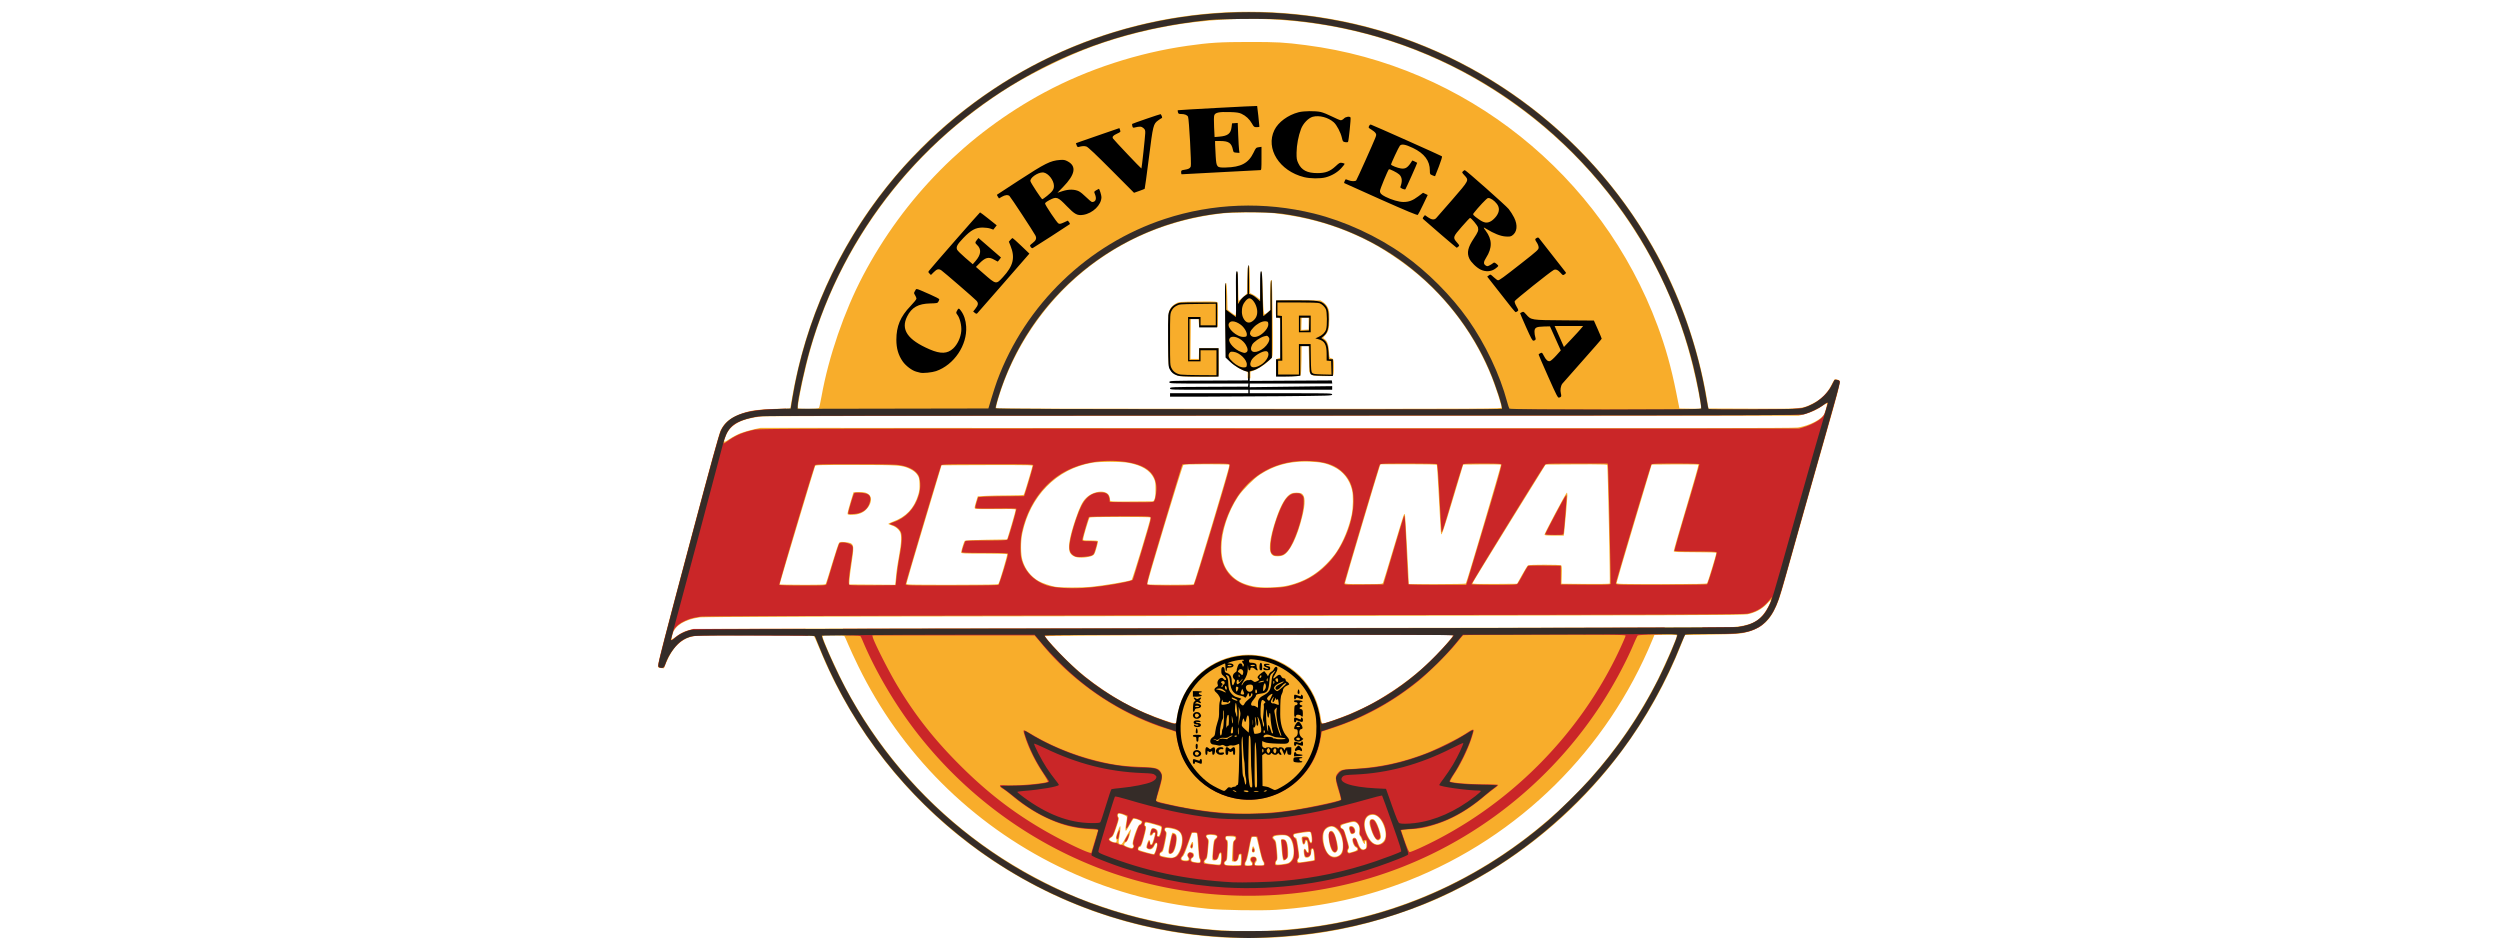 <?xml version="1.0" encoding="UTF-8" standalone="no"?>
<!-- Created with Inkscape (http://www.inkscape.org/) -->

<svg
   xmlns:dc="http://purl.org/dc/elements/1.1/"
   xmlns:cc="http://creativecommons.org/ns#"
   xmlns:rdf="http://www.w3.org/1999/02/22-rdf-syntax-ns#"
   xmlns:svg="http://www.w3.org/2000/svg"
   xmlns="http://www.w3.org/2000/svg"
   xmlns:sodipodi="http://sodipodi.sourceforge.net/DTD/sodipodi-0.dtd"
   xmlns:inkscape="http://www.inkscape.org/namespaces/inkscape"
   id="svg2"
   version="1.1"
   inkscape:version="0.91 r13725"
   xml:space="preserve"
   width="210"
   height="80"
   viewBox="0 0 210 80"
   sodipodi:docname="cerveceria_regional.svg"><defs
     id="defs6" /><sodipodi:namedview
     pagecolor="#ffffff"
     bordercolor="#666666"
     borderopacity="1"
     objecttolerance="10"
     gridtolerance="10"
     guidetolerance="10"
     inkscape:pageopacity="0"
     inkscape:pageshadow="2"
     inkscape:window-width="1920"
     inkscape:window-height="1016"
     id="namedview4"
     showgrid="false"
     inkscape:zoom="0.43200504"
     inkscape:cx="-117.49993"
     inkscape:cy="-272.21559"
     inkscape:window-x="0"
     inkscape:window-y="27"
     inkscape:window-maximized="1"
     inkscape:current-layer="g10" /><g
     id="g10"
     inkscape:groupmode="layer"
     inkscape:label="ink_ext_XXXXXX"
     transform="matrix(1.25,0,0,-1.25,0,80)"><g
       id="g4870"
       transform="matrix(0.097,0,0,0.097,54.286,67.07)"><path
         id="path4441"
         transform="matrix(0.8,0,0,-0.8,0,193)"
         d="M 383.266,291 C 304.824,290.789 227.888,313.477 161.572,357.289 120.217,384.611 84.856,418.563 55.984,458.672 19.684,509.101 -4.456,567.777 -14.391,629.729 l -0.77,4.801 -13.184,0.367 c -14.014,0.39 -21.141,1.334 -28.23,3.746 -9.808,3.337 -15.472,7.736 -18.838,14.631 -1.467,3.005 -8.232,27.535 -26.105,94.656 -25.885,97.207 -29.078,109.772 -28.135,110.715 0.326,0.326 1.594,0.658 2.816,0.738 l 2.223,0.146 1.992,-4.906 c 5.466,-13.456 13.367,-20.991 24.053,-22.943 5.448,-0.995 103.19,-0.901 104,0.1 0.334,0.412 2.388,5.13 4.564,10.482 28.735,70.663 77.201,131.98 139.398,176.359 61.44,43.839 133.145,69.249 208.678,73.949 11.505,0.716 35.78,0.74 47.1,0.047 37.765,-2.311 70.068,-8.5 104.699,-20.062 22.147,-7.394 36.497,-13.415 56.4,-23.66 85.348,-43.931 152.524,-117.522 188.742,-206.766 l 4.627,-11.4 23.016,-0.387 c 20.042,-0.337 23.742,-0.545 28.639,-1.617 12.241,-2.681 20.058,-8.528 25.393,-18.996 3.685,-7.231 4.983,-11.026 10.379,-30.344 9.016,-32.275 23.339,-82.974 32.703,-115.756 13.012,-45.554 14.716,-52.158 13.703,-53.104 -1.033,-0.965 -3.64,-1.569 -4.406,-1.021 -0.327,0.234 -1.665,2.585 -2.975,5.225 -3.306,6.664 -8.671,11.906 -15.873,15.512 -9.333,4.672 -8.969,4.643 -52.229,4.455 l -38.084,-0.166 -0.77,-4.801 C 771.93,584.851 756.734,540.146 735.451,501.201 678.19,396.42 577.586,322.03 461.871,298.908 435.727,293.684 409.413,291.07 383.266,291 Z m 0.908,6.129 c 48.177,0.21 96.18,9.142 140.998,26.611 119.132,46.435 209.69,148.551 240.496,271.189 3.663,14.581 7.904,35.556 7.904,39.092 0,0.688 -1.677,0.808 -9.398,0.672 l -9.4,-0.164 -2.816,-14.1 c -4.242,-21.231 -9.119,-38.684 -16.002,-57.258 -48.615,-131.193 -166.813,-225.566 -304.684,-243.273 -18.973,-2.437 -24.751,-2.761 -49.199,-2.748 -25.015,0.013 -34.122,0.579 -53.4,3.316 -42.712,6.064 -86.365,20.291 -123.6,40.283 -67.281,36.124 -121.649,91.021 -157.352,158.879 -16.233,30.854 -29.77,70.271 -35.855,104.4 -0.912,5.115 -1.925,9.636 -2.25,10.049 -0.736,0.935 -17.572,1.078 -18.143,0.154 -0.768,-1.243 3.221,-21.865 7.604,-39.303 C 20.76,508.65 72.95,430.438 144.771,376.594 c 20.843,-15.626 37.887,-26.14 61.201,-37.758 28.02,-13.963 51.038,-22.543 80.035,-29.83 32.16,-8.082 65.203,-12.021 98.166,-11.877 z m -3.395,167.627 c 9.357,-0.06 18.646,0.192 23.793,0.781 27.301,3.125 51.593,9.969 74.809,21.074 10.191,4.875 16.832,8.691 27.791,15.975 38.604,25.655 68.489,62.591 85.395,105.543 3.461,8.794 8.205,23.565 8.205,25.545 0,1.138 -3.225,1.154 -218.664,1.154 -144.023,0 -218.791,-0.202 -219.033,-0.594 -0.202,-0.328 0.214,-2.666 0.924,-5.197 11.617,-41.4 36.7,-80.652 69.873,-109.34 34.568,-29.894 76.373,-48.243 122.701,-53.854 5.423,-0.657 14.85,-1.028 24.207,-1.088 z m 0.992,46.174 c -0.76,0 -0.946,1.867 -1.199,12 l -0.301,12 -3.357,3.148 c -1.847,1.733 -3.529,3.15 -3.738,3.15 -0.209,0 -0.452,-5.669 -0.541,-12.6 -0.101,-7.893 -0.386,-12.602 -0.762,-12.602 -0.384,2.8e-4 -0.658,6.806 -0.76,18.9 -0.11,13.174 -0.355,18.9 -0.812,18.9 -0.361,0 -2.045,-1.104 -3.742,-2.455 l -3.086,-2.455 -0.301,-11.445 c -0.229,-8.726 -0.487,-11.507 -1.09,-11.707 -0.651,-0.216 -0.718,5.45 -0.381,32.051 l 0.41,32.312 3.08,3.184 c 3.83,3.956 8.449,7.073 12.545,8.465 l 3.137,1.066 0,3.242 0,2.385 2.398,0 0,-2.406 0,-3.264 3.381,-1.309 c 5.509,-2.134 13.565,-8.19 15.465,-11.625 0.712,-1.288 0.781,-6.572 0.434,-33.568 -0.227,-17.622 -0.558,-32.276 -0.736,-32.564 -1.08,-1.747 -1.441,1.509 -1.441,12.98 l 0,12.812 -2.4,1.902 c -1.708,1.353 -2.475,1.669 -2.664,1.1 -0.675,-2.039 -1.065,-7.95 -1.436,-21.801 -0.486,-18.184 -1.526,-20.227 -1.756,-3.451 -0.085,6.188 -0.294,11.633 -0.467,12.098 -0.241,0.649 -0.693,0.488 -1.945,-0.686 -0.898,-0.841 -2.774,-2.101 -4.17,-2.801 l -2.537,-1.271 -0.162,-11.844 c -0.138,-10.056 -0.3,-11.844 -1.064,-11.844 z m 33.988,29.762 c -7.473,0.003 -9.778,0.19 -10.074,0.656 -0.571,0.901 -0.694,11.911 -0.148,13.332 0.2,0.522 0.82,0.949 1.379,0.949 2.335,0 2.455,0.892 2.455,18.15 l 0,16.713 -1.799,0.627 -1.801,0.627 0,7.041 c 0,3.873 0.18,7.221 0.4,7.441 0.22,0.22 4.777,0.4 10.127,0.4 7.35,0 9.887,-0.195 10.387,-0.797 0.421,-0.507 0.721,-5.246 0.824,-13.049 l 0.162,-12.254 3,0 3,0 0.301,11.236 0.299,11.238 1.664,1.662 c 1.627,1.627 1.835,1.668 9.766,1.873 5.771,0.149 8.36,-0.002 8.988,-0.523 0.677,-0.562 0.883,-2.239 0.883,-7.188 0,-6.692 -0.258,-7.441 -2.701,-7.891 -1.072,-0.197 -1.235,-0.835 -1.537,-5.963 -0.357,-6.068 -1.674,-9.415 -4.246,-10.791 -1.126,-0.602 -1.094,-0.723 0.729,-2.799 3.178,-3.619 3.731,-5.651 3.791,-13.955 0.049,-6.733 -0.09,-7.796 -1.363,-10.391 -0.892,-1.818 -2.319,-3.487 -3.85,-4.5 l -2.432,-1.609 -18.891,-0.184 c -3.757,-0.036 -6.822,-0.056 -9.312,-0.055 z m -69.729,1.182 c -2.182,10e-4 -4.91,0.024 -8.318,0.064 -15.283,0.181 -16.382,0.267 -18.641,1.482 -3.012,1.621 -4.782,3.504 -5.971,6.348 -0.782,1.872 -0.93,5.776 -0.93,24.762 0,18.986 0.147,22.89 0.93,24.762 1.696,4.059 4.683,6.365 9.467,7.311 3.267,0.646 31.674,0.755 32.666,0.125 0.585,-0.371 0.727,-3.277 0.602,-12.441 l -0.164,-11.957 -8.4,0 -8.4,0 -0.174,4.65 -0.176,4.65 -3.584,0 -3.584,0 0.16,-17.25 0.158,-17.25 3.301,0 3.299,0 0.301,3.301 0.299,3.299 8.102,0 8.1,0 0.164,-10.121 c 0.118,-7.228 -0.042,-10.368 -0.559,-10.99 -0.455,-0.549 -2.1,-0.747 -8.646,-0.744 z m 81.641,14.057 3,0 3,0 0,5.1 0,5.1 -3.174,0.182 -3.174,0.184 0.174,-5.283 0.174,-5.281 z m 454.721,74.244 c 0.07,-0.011 0.119,-0.006 0.143,0.018 0.344,0.344 -1.038,5.858 -2.236,8.924 -1.804,4.614 -12.924,10.371 -23.043,11.928 -3.757,0.578 -100.717,0.686 -451.484,0.51 l -446.699,-0.225 -6.254,1.383 c -3.439,0.76 -8.396,2.209 -11.014,3.219 -2.618,1.01 -6.891,3.262 -9.496,5.006 -5.484,3.671 -5.739,3.412 -3.113,-3.15 3.736,-9.337 13.102,-14.358 30.477,-16.334 3.636,-0.414 151.217,-0.615 451.842,-0.615 l 446.441,0 4.758,-1.217 c 5.789,-1.481 11.131,-3.921 15.896,-7.264 1.722,-1.208 3.29,-2.105 3.783,-2.182 z m -451.285,50.361 c 1.016,0.005 2.045,0.027 3.086,0.064 10.329,0.371 14.726,1.304 21.369,4.531 7.995,3.884 13.43,10.779 15.684,19.898 1.137,4.602 0.992,15.415 -0.291,21.6 -2.344,11.3 -7.3,23.374 -13.355,32.535 -1.587,2.401 -5.461,6.967 -8.607,10.146 -9.323,9.422 -19.26,15.087 -32.121,18.312 -8.408,2.109 -23.966,2.54 -31.5,0.873 -9.007,-1.993 -14.379,-4.804 -19.299,-10.096 -5.644,-6.071 -7.949,-12.968 -7.879,-23.572 0.093,-13.98 5.55,-30.598 14.482,-44.1 3.534,-5.342 13.624,-15.492 18.695,-18.807 12.055,-7.879 24.5,-11.463 39.736,-11.387 z m -169.32,0.203 c 6.306,0.002 12.607,0.276 15.584,0.818 11.826,2.156 19.095,6.575 22.318,13.572 1.179,2.559 1.382,3.97 1.377,9.6 -0.004,4.663 -0.271,7.129 -0.908,8.4 l -0.902,1.801 -18.742,0.158 c -18.992,0.161 -19.156,0.144 -18.789,-1.879 0.052,-0.286 -0.21,-1.438 -0.58,-2.561 -1.996,-6.047 -13.603,-5.188 -20.293,1.502 -3.184,3.184 -5.43,7.73 -9.002,18.221 -5.657,16.616 -7.051,25.973 -4.42,29.662 2.089,2.929 5.725,4.051 11.635,3.596 2.712,-0.209 5.811,-0.844 7.012,-1.438 1.996,-0.986 2.273,-1.471 3.812,-6.688 0.913,-3.094 1.514,-5.862 1.336,-6.15 -0.178,-0.288 -3.142,-0.525 -6.588,-0.525 -5.565,10e-6 -6.265,-0.116 -6.268,-1.049 -0.004,-1.489 4.836,-17.695 5.555,-18.6 0.46,-0.579 6.511,-0.75 26.586,-0.75 14.295,0 26.121,0.209 26.279,0.465 0.442,0.714 -15.572,53.611 -16.381,54.111 -1.824,1.128 -23.553,4.816 -35.35,6 -7.352,0.738 -26.035,0.708 -30.588,-0.049 -4.29,-0.713 -11.69,-3.237 -14.752,-5.031 -6.576,-3.854 -11.391,-9.955 -13.709,-17.371 -1.713,-5.481 -1.817,-16.757 -0.221,-24.186 3.4,-15.826 10.569,-29.564 20.975,-40.193 10.767,-10.998 23.77,-17.804 39.408,-20.627 2.998,-0.541 9.309,-0.812 15.615,-0.811 z m 83.764,2.09 c 10.642,0 19.478,0.208 19.635,0.461 0.419,0.679 -30.273,102.963 -31.051,103.48 l 0,0.004 c -0.882,0.583 -39.812,0.586 -40.174,0 -0.547,-0.886 30.179,-102.415 31.23,-103.195 0.759,-0.564 5.818,-0.75 20.359,-0.75 z m 150.367,0 24.191,0 c 15.993,10e-6 24.321,0.211 24.574,0.621 0.211,0.341 1.068,13.909 1.904,30.15 0.836,16.242 1.628,29.646 1.762,29.789 0.743,0.797 2.217,-3.576 10.305,-30.59 l 8.883,-29.67 16.127,-0.16 c 8.87,-0.088 16.327,0.048 16.57,0.301 0.38,0.396 -29.432,101.254 -30.385,102.795 -0.209,0.338 -10.217,0.564 -24.912,0.564 l -24.566,0 -0.012,-1.35 c -0.055,-5.625 -2.994,-58.857 -3.264,-59.127 -0.189,-0.189 -0.576,-0.091 -0.861,0.217 -0.285,0.308 -4.366,13.519 -9.068,29.359 -4.702,15.84 -8.795,29.272 -9.094,29.85 -0.497,0.961 -1.919,1.051 -16.721,1.051 -14.268,0 -16.18,-0.111 -16.18,-0.938 -1e-5,-0.948 28.914,-98.161 30.104,-101.213 l 0.643,-1.65 z m 182.518,0.102 c 10.442,0.012 13.682,0.196 13.844,0.643 0.488,1.347 2.602,102.14 2.152,102.613 -0.239,0.252 -9.734,0.388 -21.098,0.301 l -20.662,-0.158 0.229,-7.717 c 0.18,-6.097 0.055,-7.826 -0.6,-8.24 -1.079,-0.682 -27.575,-0.684 -28.654,0 -0.454,0.288 -2.757,3.996 -5.117,8.24 l -4.291,7.717 -19.334,0.158 c -15.273,0.125 -19.326,-5.7e-4 -19.307,-0.6 0.014,-0.417 14.256,-23.71 31.65,-51.76 l 31.627,-51 26.564,-0.156 c 5.234,-0.031 9.515,-0.045 12.996,-0.041 z m 80.145,0.016 c 7.25,0.013 12.477,0.137 12.66,0.326 0.244,0.252 -4.531,17.062 -10.611,37.357 -6.081,20.295 -10.93,37.238 -10.775,37.65 0.216,0.577 4.494,0.75 18.6,0.75 12.438,0 18.318,0.203 18.318,0.633 0,1.141 -7.397,25.448 -7.979,26.217 -0.444,0.586 -9.056,0.75 -39.494,0.75 -36.676,0 -38.925,-0.061 -38.918,-1.051 0.004,-0.577 6.837,-23.865 15.184,-51.75 l 15.176,-50.699 20.027,-0.158 c 2.754,-0.022 5.396,-0.03 7.812,-0.025 z M 41.143,683.449 c 38.263,0.023 41.004,0.236 47.805,3.703 2.705,1.379 4.425,2.763 5.699,4.578 1.643,2.34 1.847,3.134 2.035,7.945 0.165,4.217 -0.069,6.265 -1.105,9.699 -3.549,11.758 -10.539,19.132 -22.055,23.268 -2.062,0.741 -3.75,1.571 -3.75,1.844 0,0.273 1.04,0.777 2.311,1.119 3.201,0.862 6.098,2.942 7.557,5.426 1.747,2.974 1.532,9.329 -0.734,21.598 -1.006,5.445 -1.996,11.79 -2.199,14.1 -0.203,2.31 -0.516,5.622 -0.695,7.359 l -0.326,3.156 -19.906,-0.156 -19.906,-0.158 0.191,-3.9 c 0.104,-2.145 1.004,-9.256 2,-15.803 2.358,-15.501 2.092,-16.216 -6.369,-17.006 -2.835,-0.265 -3.893,-0.135 -4.592,0.564 -0.5,0.5 -3.156,8.432 -5.902,17.627 -2.746,9.195 -5.235,17.19 -5.531,17.768 -0.496,0.968 -2.085,1.049 -20.316,1.049 -10.878,0 -19.779,-0.18 -19.779,-0.402 0,-0.762 30.156,-101.297 30.699,-102.348 0.508,-0.982 2.772,-1.049 34.871,-1.029 z m 133.4,0.084 c 15.485,0.011 20.025,0.191 20.021,0.641 -0.008,0.91 -6.992,24.246 -7.504,25.074 -0.214,0.346 -5.422,0.58 -12.83,0.58 -6.859,10e-6 -15.757,0.179 -19.773,0.395 l -7.303,0.393 -1.551,5.084 c -1.274,4.176 -1.407,5.186 -0.742,5.646 0.477,0.331 7.79,0.456 17.812,0.307 12.316,-0.184 17.073,-0.067 17.262,0.426 0.143,0.374 -1.439,6.344 -3.518,13.266 l -3.779,12.586 -18.105,0.299 c -10.9,0.181 -18.322,0.539 -18.654,0.9 -0.644,0.701 -3.107,8.74 -3.107,10.143 0,0.856 2.075,0.957 19.766,0.957 10.871,0 19.91,0.239 20.09,0.529 0.384,0.622 -6.702,24.622 -7.594,25.721 -0.476,0.586 -9.238,0.75 -40.135,0.75 -37.251,0 -39.526,-0.059 -39.51,-1.049 0.009,-0.578 6.85,-23.865 15.201,-51.75 l 15.184,-50.701 39.398,-0.154 c 7.831,-0.031 14.209,-0.045 19.371,-0.041 z M 44.678,706.869 c -0.591,0.007 -1.215,0.03 -1.871,0.068 l -3.266,0.191 -2.545,8.4 c -1.4,4.62 -2.565,9.008 -2.586,9.75 -0.036,1.265 0.207,1.35 3.84,1.35 5.433,0 9.861,-1.764 12.797,-5.1 3.971,-4.511 4.796,-9.522 2.023,-12.295 -1.671,-1.671 -4.254,-2.412 -8.393,-2.365 z m 612.605,0.561 c -0.622,0 -19.311,35.158 -19.311,36.328 0,0.721 1.448,0.871 8.355,0.871 l 8.357,0 0.359,-3.15 c 0.821,-7.198 2.716,-29.138 2.723,-31.5 0.003,-1.403 -0.216,-2.549 -0.484,-2.549 z m -233.945,0.019 c -1.856,-0.012 -3.78,0.267 -4.891,0.842 -4.393,2.272 -8.563,9.183 -12.598,20.883 -6.49,18.822 -7.51,30.502 -2.859,32.754 1.839,0.89 6.1,0.835 8.352,-0.107 5.914,-2.476 12.483,-15.742 16.971,-34.273 2.657,-10.973 2.499,-17.1 -0.492,-19.195 -0.838,-0.587 -2.626,-0.89 -4.482,-0.902 z m 410.574,92.98 c 0.7,0 -2.319,6.408 -4.723,10.023 -5.726,8.613 -12.866,12.081 -27.418,13.318 -4.365,0.371 -170.58,0.718 -452.4,0.947 -300.889,0.245 -446.65,0.564 -449.043,0.98 -5.442,0.948 -9.681,2.77 -13.938,5.992 -2.135,1.616 -4.003,2.938 -4.15,2.938 -0.482,0 -0.286,-1.363 0.707,-4.9 2.049,-7.302 10.55,-12.454 23.625,-14.32 3.139,-0.448 140.352,-0.807 453.6,-1.182 400.119,-0.479 449.59,-0.638 453.6,-1.459 6.577,-1.347 12.294,-4.379 16.43,-8.715 1.901,-1.993 3.571,-3.623 3.711,-3.623 z m -328.914,30.016 c 37.466,0.031 53.773,0.222 53.773,0.576 0,0.326 -1.539,2.418 -3.42,4.65 -14.286,16.95 -29.732,30.736 -48.18,43.004 -13.622,9.059 -22.479,13.861 -36.996,20.061 -8.867,3.786 -22.236,8.492 -24.123,8.492 -0.97,0 -1.248,-0.721 -1.838,-4.758 -3.015,-20.617 -14.849,-37.707 -32.678,-47.191 -33.142,-17.631 -73.487,-3.06 -87.895,31.744 -2.093,5.057 -4.237,13.758 -4.258,17.281 -0.022,3.721 -0.61,3.719 -11.412,-0.062 -20.41,-7.145 -35.261,-14.583 -52.746,-26.422 -11.895,-8.054 -20.331,-14.917 -30.596,-24.891 -8.184,-7.952 -19.26,-20.151 -19.26,-21.213 0,-0.269 53.506,-0.669 118.9,-0.889 84.636,-0.284 143.26,-0.414 180.727,-0.383 z m 242.719,0.07 c 3.857,0.009 4.855,0.205 4.855,0.713 0,2.423 -12.033,29.669 -18.893,42.779 -31.341,59.899 -77.312,110.794 -133.809,148.143 -58.272,38.522 -124.822,60.422 -195.898,64.465 -47.894,2.724 -97.67,-3.776 -143.4,-18.725 -21.853,-7.143 -35.828,-12.918 -56.4,-23.311 C 131.689,1007.966 72.518,950.219 33.541,878.059 25.657,863.461 12.771,834.865 12.771,831.963 c 0,-0.805 1.276,-0.934 9.227,-0.934 6.683,0 9.381,0.207 9.785,0.75 0.307,0.412 1.73,3.584 3.162,7.049 1.432,3.465 5.372,11.97 8.754,18.9 36.833,75.473 97.766,136.412 173.373,173.387 41.273,20.184 82.469,31.858 129.299,36.641 12.636,1.29 46.045,1.812 59.4,0.928 40.474,-2.68 78.524,-11.149 115.014,-25.6 95.205,-37.703 171.347,-112.964 210.588,-208.154 l 1.732,-4.201 9.732,-0.164 c 1.99,-0.034 3.593,-0.052 4.879,-0.049 z M 269.381,985.428 c 1.217,-0.065 4.312,0.898 5.959,1.928 1.225,0.767 1.24,0.938 0.48,5.184 -0.929,5.193 -1.039,7.689 -0.34,7.689 0.28,0 1.671,-2.162 3.094,-4.805 1.422,-2.643 2.92,-5.081 3.328,-5.42 0.727,-0.604 4.961,0.641 6.684,1.965 0.971,0.746 0.304,2.244 -1.264,2.84 -1.908,0.726 -6.985,15.659 -5.91,17.385 0.407,0.653 0.582,1.603 0.387,2.111 -0.195,0.508 -0.8,0.906 -1.342,0.883 -1.258,-0.054 -5.604,-1.637 -6.24,-2.273 -0.709,-0.709 0.098,-2.386 1.336,-2.779 1.099,-0.349 3.307,-5.557 3.963,-9.352 l 0.355,-2.055 -1.1,1.353 c -0.605,0.745 -2.301,3.679 -3.771,6.518 -2.843,5.49 -3.768,6.347 -5.248,4.867 -0.835,-0.835 -0.829,-1.45 0.049,-6.232 1.067,-5.816 1.27,-9.776 0.455,-8.875 -0.283,0.313 -1.254,2.633 -2.156,5.154 -1.297,3.623 -1.503,4.84 -0.986,5.807 0.775,1.448 0.282,3.109 -0.924,3.109 -1.693,0 -5.018,-1.758 -5.018,-2.654 0,-0.503 0.743,-1.305 1.65,-1.779 1.39,-0.727 2.072,-2.097 4.33,-8.705 2.106,-6.161 2.523,-7.998 1.949,-8.572 -0.889,-0.889 -0.954,-2.68 -0.117,-3.197 0.087,-0.054 0.223,-0.084 0.396,-0.094 z m 219.912,1.006 c 3.716,0.007 7.27,3.528 9.453,9.363 2.66,7.109 2.043,12.533 -1.713,15.061 -4.299,2.893 -8.721,0.754 -12.051,-5.828 -5.015,-9.916 -2.999,-18.61 4.311,-18.596 z m -0.441,3.596 c -2.205,0 -3.03,2.172 -2.15,5.666 1.184,4.7 3.102,9.279 4.67,11.143 1.696,2.015 2.685,2.221 4.059,0.848 1.315,-1.315 1.183,-3.225 -0.592,-8.551 -2.024,-6.074 -4.016,-9.105 -5.986,-9.105 z m -15.943,2.617 c 1.76,0.061 2.75,0.81 3.719,2.348 0.975,1.547 1.158,2.592 0.912,5.221 -0.216,2.311 -0.064,3.556 0.518,4.199 0.455,0.503 1.32,2.243 1.922,3.865 1.12,3.018 2.87,4.594 2.492,2.244 -0.109,-0.681 0.07,-1.32 0.4,-1.418 0.872,-0.258 1.103,5.457 0.262,6.471 -1.01,1.218 -3.194,1.053 -4.449,-0.334 -0.591,-0.652 -1.656,-2.879 -2.367,-4.949 -1.338,-3.894 -2.94,-5.097 -4.418,-3.316 -1.109,1.337 0.766,6.72 2.637,7.572 2.07,0.943 1.628,2.493 -0.963,3.377 -4.377,1.493 -5.406,1.589 -5.809,0.539 -0.21,-0.547 -0.068,-1.496 0.314,-2.107 0.965,-1.545 0.956,-1.592 -1.504,-9.959 -1.86,-6.328 -2.418,-7.557 -3.641,-8.021 -1.037,-0.394 -1.391,-0.928 -1.254,-1.891 0.162,-1.133 0.997,-1.565 5.373,-2.781 2.651,-0.737 4.486,-1.106 5.855,-1.059 z m -179.941,0.574 c 2.324,-0.028 12.692,2.938 13.027,3.811 0.169,0.44 -0.073,2.351 -0.535,4.246 -0.594,2.433 -1.159,3.507 -1.924,3.654 -0.92,0.177 -1.021,-0.068 -0.678,-1.633 0.547,-2.491 -0.01,-3.953 -1.824,-4.779 -3.018,-1.375 -3.696,-0.808 -4.732,3.959 -0.369,1.694 -0.266,1.951 0.783,1.951 0.68,0 1.373,-0.525 1.588,-1.201 0.209,-0.66 0.767,-1.199 1.24,-1.199 1.09,0 1.101,-0.123 -0.434,5.477 -1.353,4.937 -2.685,6.183 -3.018,2.82 -0.314,-3.178 -1.544,-2.68 -2.633,1.066 -0.954,3.281 -0.95,3.483 0.086,4.24 2.421,1.77 5.194,0.503 6.387,-2.918 0.584,-1.675 2.273,-2.371 2.27,-0.935 -10e-4,0.412 -0.499,2.505 -1.105,4.65 -0.643,2.276 -1.454,3.944 -1.947,4.008 -0.951,0.123 -11.869,-2.919 -13.012,-3.625 -0.947,-0.585 0.128,-2.783 1.361,-2.783 0.836,0 2.025,-3.359 4.168,-11.787 1.082,-4.257 1.187,-6.213 0.336,-6.213 -0.922,0 -0.71,-2.396 0.244,-2.762 0.078,-0.03 0.197,-0.045 0.352,-0.047 z m 177.514,2.879 c -1.765,-0.1 -2.209,1.333 -1.326,4.279 0.883,2.946 1.669,3.4 3.857,2.228 2.117,-1.133 0.898,-5.721 -1.693,-6.371 -0.306,-0.077 -0.586,-0.123 -0.838,-0.137 z m -16.66,0.529 c 1.446,0 2.529,0.619 4.461,2.551 5.727,5.727 6.898,19.057 1.959,22.293 -3.333,2.184 -7.43,1.475 -9.945,-1.723 -3.622,-4.605 -5.235,-15.166 -2.957,-19.361 1.234,-2.273 3.798,-3.76 6.482,-3.76 z m -142.971,1.119 c 0.879,-0.013 2.31,0.21 4.49,0.684 5.844,1.268 7.899,3.064 8.562,7.488 0.864,5.759 -2.16,14.605 -5.709,16.701 -2.297,1.357 -4.235,1.276 -11.871,-0.5 -1.714,-0.399 -1.843,-2.675 -0.176,-3.111 1.391,-0.364 1.925,-1.916 3.637,-10.58 1.173,-5.936 1.201,-6.593 0.336,-7.549 -1.113,-1.23 -1.189,-1.969 -0.299,-2.859 0.174,-0.174 0.502,-0.266 1.029,-0.273 z m 142.17,2.512 c -0.294,0.037 -0.595,0.151 -0.898,0.344 -2.392,1.523 -0.662,14.361 2.375,17.621 1.493,1.602 2.877,1.354 4.045,-0.727 0.821,-1.463 0.806,-2.133 -0.158,-6.818 -1.467,-7.129 -3.302,-10.678 -5.363,-10.42 z m -18.664,0.959 c 0.308,-0.012 0.514,-0.01 0.59,0.023 0.675,0.257 1.426,4.218 1.426,7.521 0,2.198 -1.255,1.956 -1.875,-0.361 -0.685,-2.56 -1.679,-3.373 -4.133,-3.373 -2.353,0 -3.092,0.768 -2.686,2.791 0.123,0.609 0.379,1.85 0.57,2.758 0.47,2.232 2.06,2.124 2.52,-0.172 0.201,-1.003 0.665,-1.724 1.033,-1.601 0.916,0.305 2.156,9.363 1.35,9.861 -0.334,0.206 -0.701,0.095 -0.814,-0.246 -0.114,-0.342 -0.584,-1.131 -1.045,-1.756 -1.463,-1.982 -2.312,-0.278 -1.721,3.451 0.43,2.715 0.724,3.244 1.891,3.41 2.528,0.359 4.224,-1.361 4.428,-4.492 0.197,-3.018 1.416,-4.183 1.984,-1.897 0.19,0.766 0.403,3.012 0.473,4.992 l 0.127,3.6 -4.201,0.69 c -8.458,1.387 -9.146,1.42 -9.926,0.48 -0.596,-0.718 -0.547,-1.105 0.244,-1.978 1.214,-1.341 1.222,-2.749 0.074,-10.146 -1.263,-8.137 -1.331,-8.363 -2.686,-8.717 -1.697,-0.444 -1.593,-2.717 0.143,-3.111 2.899,-0.659 10.077,-1.645 12.234,-1.726 z m -118.551,0.75 c -0.135,0.024 -0.248,0.076 -0.33,0.158 -0.445,0.445 -3.303,14.375 -3.303,16.1 0,0.936 0.337,1.816 0.75,1.955 1.304,0.439 2.897,-0.265 3.834,-1.695 1.983,-3.026 3.35,-11.41 2.365,-14.506 -0.329,-1.035 -2.371,-2.182 -3.316,-2.012 z m 16.924,0.061 2.041,0 c 1.122,0 2.159,0.338 2.305,0.75 0.146,0.412 0.525,5.31 0.844,10.883 0.318,5.573 0.866,10.419 1.217,10.77 0.351,0.351 0.637,1.259 0.637,2.018 0,1.487 -0.42,1.555 -5.1,0.844 -1.87,-0.284 -2.441,-0.654 -2.586,-1.674 -0.119,-0.838 0.258,-1.547 1.049,-1.971 1.365,-0.73 1.648,-2.969 0.518,-4.1 -0.396,-0.396 -1.483,-0.721 -2.414,-0.721 -2.319,0 -3.393,2.241 -2.055,4.283 1.37,2.091 0.475,3.032 -2.666,2.807 -2.044,-0.147 -2.684,-0.45 -2.855,-1.35 -0.121,-0.638 0.172,-1.447 0.652,-1.799 1.296,-0.949 2.365,-3.358 5.543,-12.49 l 2.871,-8.25 z m 15.123,1.701 c 0.385,-0.021 0.809,-0.021 1.271,0 5.242,0.282 6.497,1.411 3.727,3.352 -1.177,0.825 -1.406,1.828 -2.096,9.186 -0.426,4.542 -0.643,8.611 -0.482,9.045 0.18,0.487 1.033,0.718 2.229,0.602 2.037,-0.198 3.083,-1.555 3.768,-4.881 0.198,-0.965 0.661,-1.586 1.076,-1.443 0.715,0.246 0.749,6.539 0.049,8.984 -0.3,1.048 -1.134,1.152 -5.32,0.658 -0.99,-0.117 -3.235,-0.366 -4.988,-0.557 -3.671,-0.398 -4.662,-1.629 -2.58,-3.199 1.121,-0.845 1.404,-1.893 1.883,-6.973 0.31,-3.288 0.679,-7.004 0.82,-8.256 0.2,-1.766 -0.03,-2.543 -1.023,-3.469 -1.793,-1.67 -1.028,-2.904 1.668,-3.053 z m 63.137,0.324 c 5.349,-0.02 7.364,2.056 8.967,8.312 1.831,7.146 0.264,13.87 -3.656,15.691 -2.106,0.979 -10.017,1.88 -10.68,1.217 -0.719,-0.719 -0.516,-2.175 0.453,-3.246 0.781,-0.863 0.806,-2.043 0.189,-8.975 -0.646,-7.265 -0.843,-8.106 -2.203,-9.367 -2.222,-2.061 -1.026,-3.008 4.424,-3.502 0.909,-0.082 1.742,-0.128 2.506,-0.131 z m -47.264,1.025 c 0.564,0 1.307,0.029 2.291,0.072 3.314,0.145 4.082,0.369 4.248,1.242 0.112,0.586 -0.347,1.531 -1.018,2.1 -1.079,0.915 -1.267,2.018 -1.629,9.553 l -0.41,8.518 1.607,0.404 c 2.149,0.539 3.867,-1.06 4.344,-4.041 0.225,-1.408 0.695,-2.299 1.215,-2.299 0.673,0 0.813,0.96 0.674,4.65 l -0.176,4.65 -6.311,0.168 c -4.397,0.118 -6.534,-0.056 -7.049,-0.57 -1.07,-1.07 -0.911,-2.037 0.49,-2.975 1.111,-0.744 1.265,-1.645 1.592,-9.357 0.322,-7.59 0.251,-8.576 -0.631,-8.914 -0.547,-0.21 -0.99,-1.036 -0.99,-1.844 0,-1.068 0.061,-1.354 1.752,-1.357 z m 23.66,0.338 c 0.416,0.016 0.747,0.073 0.895,0.168 0.295,0.189 1.496,4.752 2.668,10.143 1.172,5.39 2.557,10.272 3.078,10.848 0.521,0.576 0.947,1.633 0.947,2.35 0,1.203 -0.298,1.303 -3.9,1.303 -3.244,0 -3.9,-0.168 -3.9,-1.002 0,-0.552 0.455,-1.506 1.01,-2.119 1.491,-1.647 0.438,-4.313 -1.807,-4.572 -0.921,-0.106 -2.064,0.129 -2.539,0.523 -1.126,0.935 -1.107,3.222 0.035,4.17 0.495,0.411 0.9,1.254 0.9,1.873 0,0.952 -0.465,1.127 -3,1.127 -2.679,0 -3,-0.139 -3,-1.303 0,-0.717 0.383,-1.729 0.852,-2.25 0.469,-0.521 1.424,-4.053 2.121,-7.848 2.548,-13.863 2.287,-13.043 4.244,-13.33 0.483,-0.071 0.981,-0.096 1.396,-0.08 z m 23.611,2.004 c -0.564,10e-5 -1.037,0.143 -1.23,0.457 -0.348,0.565 1.245,16.802 1.725,17.578 0.526,0.851 1.149,0.706 2.9,-0.672 1.463,-1.151 1.581,-1.586 1.578,-5.85 -0.004,-5.071 -0.816,-8.844 -2.25,-10.457 -0.587,-0.661 -1.782,-1.057 -2.723,-1.057 z m -77.914,2.48 c -0.357,0.077 -0.848,0.773 -1.406,2.109 -0.698,1.67 -0.75,2.381 -0.219,3.022 1.182,1.425 2.006,0.524 2.197,-2.4 0.124,-1.904 -0.113,-2.83 -0.572,-2.731 z m 52.578,3.799 c -0.085,-0.018 -0.163,0.01 -0.23,0.08 -0.853,0.938 -1.225,4.241 -0.553,4.914 0.893,0.893 2.295,0.226 2.295,-1.092 -10e-6,-1.566 -0.918,-3.775 -1.512,-3.902 z"
         style="fill:#f8ad2b"
         inkscape:connector-curvature="0" /><path
         id="path4439"
         transform="matrix(0.8,0,0,-0.8,0,193)"
         d="m 889.973,609.637 c -0.532,-0.005 -1.742,1.772 -2.957,4.342 -2.858,6.046 -10.493,13.643 -16.844,16.756 -8.874,4.35 -7.68,4.307 -47.678,4.521 l 0,0.23 -841.506,0 0,-0.719 -8.006,0.238 c -18.201,0.541 -26.772,2.081 -35.51,6.377 -6.024,2.962 -9.861,6.607 -12.529,11.906 -1.637,3.25 -7.119,23.047 -25.799,93.184 -13.046,48.981 -24.93,94.051 -26.41,100.156 -2.495,10.292 -2.618,11.157 -1.678,11.877 0.558,0.427 1.801,0.697 2.762,0.6 1.52,-0.154 1.884,-0.583 2.807,-3.307 2.92,-8.622 8.635,-16.429 15.08,-20.604 6.733,-4.361 4.815,-4.237 62.557,-4.041 l 45.889,0.154 A 410.162,410.162 0 0 1 -2.049,825.375 l -97.08,0.105 -4.199,1.326 c -4.81,1.519 -8.035,3.26 -11.668,6.295 -4.076,3.405 -4.198,3.155 -2.072,-4.25 1.154,-4.021 4.645,-7.494 10.141,-10.092 4.717,-2.229 7.901,-3.098 14.598,-3.977 3.02,-0.396 158.839,-0.788 453.402,-1.139 402.418,-0.48 449.234,-0.631 453,-1.467 8.221,-1.825 13.963,-5.569 19.402,-12.648 l 1.383,-1.801 -0.354,2.076 c -0.603,3.541 -4.617,10.848 -7.924,14.42 -5.073,5.479 -11.607,8.374 -21.748,9.635 -0.918,0.114 -10.939,0.22 -30.131,0.322 a 410.162,410.162 0 0 1 -1.998,5.701 c 2.681,-0.028 5.578,-0.047 8.668,-0.049 26.471,-0.016 33.127,-0.933 42.062,-5.797 4.301,-2.341 10.009,-8.657 12.943,-14.324 3.44,-6.644 5.503,-12.787 11.383,-33.885 6.846,-24.564 25.624,-91.038 34.406,-121.799 8.172,-28.623 11.406,-40.652 11.406,-42.418 0,-1.192 -1.391,-1.955 -3.6,-1.975 z m -6.877,19.791 c 0.184,0.025 0.275,0.147 0.275,0.365 0,0.2 -0.697,2.653 -1.551,5.451 -1.236,4.051 -2.028,5.55 -3.891,7.357 -2.93,2.844 -9.118,6.126 -14.967,7.938 l -4.49,1.391 -450,0 c -427.497,0 -450.244,0.052 -454.867,1.057 -9.575,2.08 -15.825,4.67 -22.24,9.215 -2.039,1.445 -3.892,2.627 -4.117,2.627 -0.729,0 0.339,-4.12 2.064,-7.967 4.053,-9.034 14.458,-14.246 31.559,-15.807 2.64,-0.241 205.951,-0.456 451.801,-0.48 432.377,-0.043 447.117,-0.082 450.6,-1.15 5.389,-1.654 12.132,-4.923 15.688,-7.607 2.207,-1.666 3.585,-2.463 4.137,-2.389 z m -620.984,50.457 c 3.124,0.012 6.275,0.18 9.438,0.506 19.478,2.01 29.054,8.728 30.219,21.199 0.417,4.46 -0.727,12.084 -2.004,13.361 -0.762,0.762 -3.674,0.871 -19.594,0.736 l -18.697,-0.158 -0.176,-1.801 c -0.482,-4.977 -2.552,-6.634 -8.172,-6.537 -7.162,0.123 -12.768,4.359 -16.594,12.537 -4.351,9.3 -9.269,25.804 -9.904,33.229 -0.406,4.747 0.752,7.42 3.992,9.219 1.716,0.953 2.942,1.098 7.453,0.879 2.97,-0.144 6.352,-0.666 7.516,-1.158 1.966,-0.832 2.229,-1.27 3.709,-6.205 0.876,-2.921 1.461,-5.525 1.299,-5.787 -0.162,-0.262 -3.113,-0.475 -6.559,-0.475 -6.099,0 -6.264,-0.037 -6.258,-1.352 0.007,-1.44 5.155,-19.012 5.742,-19.6 0.192,-0.192 12.009,-0.425 26.26,-0.518 20.346,-0.132 26.124,-0.003 26.896,0.6 0.893,0.697 0.251,3.206 -6.955,27.203 -4.366,14.54 -8.125,26.736 -8.352,27.104 -0.823,1.332 -20.369,4.961 -34.732,6.447 -15.461,1.6 -31.592,0.984 -39.25,-1.5 -11.661,-3.782 -19.746,-12.191 -22.482,-23.385 -1.103,-4.513 -0.93,-15.952 0.332,-21.9 5.199,-24.495 19.556,-44.307 39.334,-54.279 11.001,-5.547 24.003,-8.417 37.539,-8.365 z m 169.535,0.078 c 0.772,0.006 1.547,0.024 2.326,0.051 14.168,0.491 22.91,3.535 29.752,10.357 6.186,6.168 8.87,13.533 8.838,24.258 -0.034,11.32 -3.404,24.049 -9.545,36.055 -4.167,8.147 -8.773,14.404 -15.01,20.391 -9.491,9.11 -20.312,14.772 -33.836,17.705 -5.301,1.15 -20.84,1.639 -26.076,0.82 -15.82,-2.473 -25.983,-10.747 -29.443,-23.971 -1.331,-5.084 -1.336,-14.873 -0.014,-21.861 2.265,-11.967 8.339,-26.118 15.227,-35.469 13.763,-18.684 33.865,-28.526 57.781,-28.336 z m 152.326,2.266 c 12.123,0 16.2,0.184 16.652,0.75 0.42,0.526 -3.593,14.749 -13.414,47.551 -7.707,25.74 -14.702,49.028 -15.545,51.75 l -1.533,4.949 -24.846,0 c -13.665,0 -24.971,-0.203 -25.125,-0.453 -0.154,-0.25 -0.854,-12.604 -1.555,-27.451 -1.274,-27.023 -1.655,-32.475 -2.234,-31.896 -0.17,0.17 -4.284,13.629 -9.141,29.906 l -8.832,29.596 -16.914,0.158 c -16.249,0.153 -16.914,0.116 -16.914,-0.975 0,-1.279 29.814,-101.2 30.684,-102.834 0.518,-0.974 2.315,-1.05 24.688,-1.041 13.271,0.005 24.457,0.218 24.857,0.473 0.519,0.33 1.164,8.808 2.244,29.484 0.834,15.963 1.632,29.138 1.773,29.279 0.535,0.535 1.584,-2.71 9.65,-29.846 4.561,-15.345 8.553,-28.238 8.871,-28.65 0.437,-0.567 4.499,-0.75 16.633,-0.75 z m 81.98,0 26.596,0 0.307,1.35 c 0.422,1.854 2.631,101.964 2.271,102.908 -0.227,0.594 -4.889,0.723 -21.672,0.6 l -21.383,-0.156 0,-8.102 0,-8.1 -13.801,-0.146 c -7.59,-0.081 -14.106,0.055 -14.48,0.301 -0.375,0.246 -2.374,3.551 -4.441,7.346 -2.068,3.795 -4.166,7.374 -4.662,7.951 -0.824,0.96 -2.568,1.049 -20.273,1.049 -10.654,0 -19.51,-0.224 -19.68,-0.498 -0.295,-0.477 61.772,-101.289 63.691,-103.451 0.861,-0.97 2.953,-1.051 27.527,-1.051 z m 85.457,0 c 11.16,0 20.435,0.234 20.611,0.52 0.177,0.286 -4.666,17.189 -10.762,37.562 -6.095,20.374 -10.933,37.284 -10.75,37.58 0.184,0.298 8.363,0.539 18.316,0.539 14.063,0 18.047,0.167 18.277,0.768 0.398,1.038 -7.453,27.01 -8.334,27.57 -0.384,0.244 -18.315,0.447 -39.848,0.453 -38.754,0.009 -39.15,-0.003 -39.15,-1.191 0,-1.555 30.012,-102.062 30.771,-103.051 0.441,-0.574 5.342,-0.75 20.867,-0.75 z m -397.303,0.059 c 7.785,0.003 10.37,0.191 10.959,0.656 0.907,0.717 -0.365,5.322 -14.434,52.277 -8.913,29.749 -15.794,51.724 -16.295,52.041 -1.41,0.892 -39.14,0.72 -40.295,-0.184 -0.859,-0.672 0.652,-6.125 14.457,-52.172 8.479,-28.282 15.632,-51.638 15.895,-51.9 0.262,-0.263 9.296,-0.56 20.076,-0.662 3.869,-0.037 7.042,-0.058 9.637,-0.057 z m -313.705,0.541 c 20.631,0 35.266,0.249 38.127,0.646 8.301,1.155 14.297,4.211 17.072,8.701 1.896,3.068 2.305,10.36 0.889,15.854 -3.142,12.191 -11.048,21.017 -22.369,24.979 -1.732,0.606 -3.148,1.266 -3.148,1.467 0,0.2 1.068,0.685 2.373,1.076 2.878,0.862 5.728,3.165 7.051,5.699 1.417,2.715 1.202,9.322 -0.625,19.279 -1.49,8.12 -2.327,13.987 -3.256,22.799 l -0.443,4.201 -19.762,0.158 c -12.506,0.1 -19.98,-0.06 -20.357,-0.438 -0.918,-0.918 -0.538,-5.78 1.533,-19.613 1.797,-12.006 1.845,-12.775 0.898,-14.221 -1.619,-2.47 -9.564,-3.874 -11.145,-1.969 -0.373,0.45 -2.946,8.346 -5.717,17.549 -2.771,9.203 -5.227,17.206 -5.459,17.783 -0.39,0.971 -1.934,1.049 -20.422,1.049 -11.863,10e-6 -20.142,-0.229 -20.35,-0.564 -0.424,-0.685 29.952,-102.417 30.934,-103.6 0.576,-0.695 6.311,-0.836 34.176,-0.836 z m 115.191,0 c 33.576,0 39.578,0.129 39.578,0.844 -2e-5,0.858 -4.45,16.2 -6.674,23.008 l -1.225,3.75 -15.4,0.078 c -8.471,0.043 -17.417,0.245 -19.879,0.449 l -4.477,0.371 -1.375,4.404 c -0.757,2.421 -1.206,4.677 -0.998,5.014 0.248,0.401 6.318,0.54 17.652,0.398 9.501,-0.118 17.48,-0.01 17.73,0.24 0.49,0.49 -6.715,25.443 -7.707,26.693 -0.452,0.569 -4.818,0.752 -18.072,0.76 -9.612,0.005 -17.783,0.209 -18.158,0.451 -0.639,0.413 -3.219,8.149 -3.219,9.654 0,0.5 5.363,0.686 19.82,0.686 15.307,0 19.882,0.171 20.096,0.75 0.406,1.098 -7.315,26.354 -8.234,26.938 -0.429,0.272 -18.669,0.498 -40.531,0.504 -38.47,0.009 -39.75,-0.028 -39.75,-1.117 0,-1.29 29.8,-101.18 30.67,-102.805 0.54,-1.009 2.8,-1.07 40.152,-1.07 z M 42.812,707.443 c -2.062,-0.023 -2.514,0.217 -2.896,0.963 -0.832,1.621 -4.943,15.564 -4.943,16.764 0,0.888 0.581,0.98 4.689,0.742 7.459,-0.432 12.35,-3.974 13.975,-10.119 1.528,-5.779 -0.521,-7.845 -8.17,-8.246 -1.102,-0.058 -1.967,-0.096 -2.654,-0.104 z m 380.531,0.447 c -3.657,10e-6 -6.028,1.179 -8.742,4.35 -5.868,6.855 -13.82,30.767 -13.896,41.789 -0.03,4.386 0.12,5.065 1.422,6.451 1.214,1.293 1.988,1.549 4.68,1.549 3.919,0 5.986,-0.999 8.75,-4.229 5.897,-6.889 13.761,-30.431 13.865,-41.506 0.046,-4.887 -0.055,-5.337 -1.533,-6.818 -1.284,-1.287 -2.141,-1.586 -4.545,-1.586 z m 233.58,1.844 c -0.549,-0.165 -2.726,3.638 -9.201,15.85 -5.032,9.49 -9.15,17.522 -9.15,17.85 0,0.363 3.039,0.596 7.789,0.596 7.592,0 7.796,-0.034 8.074,-1.35 0.538,-2.543 2.826,-30.936 2.631,-32.645 -0.02,-0.173 -0.064,-0.277 -0.143,-0.301 z m 85.18,114.588 c -68.811,0.24 -196.152,0.455 -391.832,0.668 l -319.92,0.35 a 383.145,370.638 0 0 0 2.627,5.689 c 6.591,0.095 12.309,0.345 12.617,0.75 0.314,0.412 1.194,2.234 1.953,4.049 10.393,24.838 26.481,52.554 43.895,75.621 48.473,64.21 117.131,111.02 193.59,131.984 63.702,17.466 130.404,17.458 194.162,-0.023 83.871,-22.997 157.791,-76.915 206.523,-150.641 11.064,-16.738 22.31,-37.427 29.318,-53.941 1.611,-3.795 3.223,-7.218 3.582,-7.609 0.488,-0.529 11.588,-1.036 20.965,-1.197 a 383.145,370.638 0 0 0 2.52,-5.699 z m -360.07,6.096 c 88.37,-0.031 176.741,0.13 176.977,0.512 0.8,1.294 -17.997,21.276 -29.037,30.869 -16.84,14.631 -37.439,27.59 -58.24,36.637 -9.639,4.193 -25.448,9.642 -26.643,9.184 -0.572,-0.219 -0.918,-1.111 -0.918,-2.361 0,-1.334 -0.192,-3.013 -0.525,-4.879 0.375,2.742 0.576,5.505 0.602,8.273 -8.8e-4,35.356 -27.991,64.017 -62.518,64.018 -34.528,6.9e-4 -62.519,-28.661 -62.52,-64.018 0.025,-1.321 0.089,-2.642 0.193,-3.959 -0.432,1.945 -0.828,2.906 -1.256,2.98 -0.974,0.17 -12.166,-3.521 -19.25,-6.348 -23.019,-9.184 -43.614,-21.503 -63.227,-37.82 -11.138,-9.267 -31.562,-30.92 -30.613,-32.455 0.236,-0.382 88.605,-0.602 176.975,-0.633 z m 256.088,0.019 c 60.897,-0.008 70.051,0.105 70.051,0.863 0,0.48 -2.13,5.475 -4.734,11.1 -34.831,75.221 -97.5,137.787 -172.793,172.51 -4.745,2.188 -9.032,3.897 -9.529,3.799 -0.57,-0.113 -2.089,-3.506 -4.109,-9.18 -1.763,-4.95 -3.213,-9.302 -3.221,-9.67 -0.009,-0.44 2.505,-0.777 7.336,-0.982 8.673,-0.37 14.413,-1.484 23.977,-4.658 13.274,-4.406 26.341,-11.918 38.885,-22.354 3.66,-3.045 8.261,-6.704 10.223,-8.131 1.962,-1.427 3.566,-2.845 3.566,-3.15 0,-0.323 -5.215,-0.556 -12.449,-0.557 -12.125,-7.2e-4 -28.065,-1.301 -29.162,-2.379 -0.281,-0.276 1.425,-3.43 3.791,-7.01 6.975,-10.556 14.051,-26.193 16.453,-36.359 0.582,-2.462 -0.657,-2.136 -6.357,1.678 -6.778,4.534 -25.386,13.759 -35.41,17.555 -21.012,7.956 -40.177,11.987 -62.713,13.191 -9.843,0.526 -10.856,0.862 -13.561,4.484 -1.706,2.285 -1.399,5.52 1.348,14.242 1.299,4.125 2.135,7.735 1.859,8.021 -1.067,1.11 -26.342,6.563 -40.559,8.752 -35.457,5.458 -69.087,4.042 -107.135,-4.514 -11.954,-2.688 -12.679,-2.942 -12.277,-4.311 0.17,-0.577 1.403,-4.745 2.74,-9.262 2.708,-9.144 2.955,-11.924 1.301,-14.637 -2.09,-3.428 -4.453,-4.039 -17.469,-4.523 -15.742,-0.586 -24.676,-1.874 -39.9,-5.748 -18.96,-4.824 -38.739,-12.984 -54.43,-22.459 -3.206,-1.936 -6.108,-3.521 -6.449,-3.521 -1,0 -0.746,1.323 1.523,7.893 3.145,9.104 8.471,19.682 14.314,28.432 2.832,4.24 4.942,7.915 4.689,8.168 -1.566,1.566 -27.162,3.823 -35.998,3.174 -4.75,-0.349 -5.551,-0.277 -5.551,0.506 0,0.503 1.148,1.587 2.551,2.41 1.403,0.823 5.385,3.844 8.85,6.713 8.747,7.242 18.367,13.481 27.74,17.992 13.586,6.539 24.705,9.487 38.791,10.283 6.293,0.356 7.253,0.543 6.998,1.371 -1.992,6.474 -5.729,18.904 -5.729,19.059 0,1.789 -21.947,-8.51 -39.408,-18.492 C 178.443,984.889 155.439,967.177 131.531,943.27 109.119,920.858 92.72,899.951 77.139,873.93 70.04,862.074 57.331,836.957 56.248,832.643 l -0.406,-1.613 70.26,0 70.262,0 1.432,1.65 c 0.788,0.907 3.51,4.145 6.049,7.195 27.509,33.044 67.514,59.846 107.729,72.176 3.465,1.062 6.6,2.168 6.967,2.459 0.367,0.291 0.848,2.276 1.066,4.41 1.553,15.159 11.001,31.464 23.936,41.307 24.822,18.888 58.893,17.173 81.367,-4.098 10.447,-9.888 16.669,-21.601 19.174,-36.096 l 0.99,-5.732 8.699,-2.848 c 27.098,-8.871 51.243,-21.95 73.801,-39.979 9.625,-7.692 26.434,-24.317 33.918,-33.545 2.944,-3.63 5.629,-6.799 5.967,-7.041 0.338,-0.242 32.137,-0.445 70.664,-0.451 z M 269.398,984.852 c 0.697,-0.021 2.383,0.396 4.055,1.021 l 3.475,1.301 -0.371,3.377 c -0.205,1.858 -0.552,4.432 -0.771,5.721 -0.549,3.221 0.369,2.482 3.1,-2.494 1.222,-2.226 2.498,-4.22 2.834,-4.432 0.854,-0.537 7.489,1.786 7.859,2.752 0.388,1.01 -1.214,3.332 -2.299,3.332 -0.525,0 -1.76,2.836 -3.402,7.811 -2.19,6.636 -2.466,7.995 -1.828,9.016 0.546,0.874 0.577,1.524 0.115,2.387 -0.349,0.652 -1.098,1.168 -1.664,1.145 -1.439,-0.059 -5.523,-1.606 -6.6,-2.5 -0.494,-0.41 -1.718,-0.787 -2.723,-0.838 -1.005,-0.051 -2.115,-0.458 -2.467,-0.906 -0.352,-0.448 -1.461,-0.839 -2.465,-0.871 -2.461,-0.078 -5.313,-1.515 -5.561,-2.801 -0.127,-0.661 0.463,-1.429 1.6,-2.082 1.546,-0.887 2.161,-2.086 4.324,-8.438 2.201,-6.464 2.424,-7.586 1.762,-8.824 -0.832,-1.555 -0.485,-3.149 0.791,-3.639 0.056,-0.022 0.137,-0.034 0.236,-0.037 z m 219.822,0.977 c 5.698,0 11.432,8.675 11.547,17.467 0.056,4.255 -0.823,6.339 -3.385,8.018 -4.753,3.114 -9.922,0.397 -13.301,-6.99 -4.561,-9.973 -2.195,-18.494 5.139,-18.494 z m -0.928,4.895 c -0.654,0.064 -0.996,0.397 -1.221,1.105 -0.77,2.426 2.499,12.458 4.938,15.152 1.16,1.282 2.468,1.169 3.389,-0.293 0.848,-1.346 -0.761,-7.822 -3.096,-12.459 -1.306,-2.593 -2,-3.339 -3.244,-3.484 -0.294,-0.034 -0.548,-0.043 -0.766,-0.021 z m -15.496,1.164 c 0.763,4.6e-4 1.218,0.215 1.859,0.57 2.531,1.404 3.846,4.506 3.453,8.15 -0.244,2.269 -0.103,3.269 0.535,3.799 0.476,0.396 1.168,1.633 1.537,2.75 0.601,1.822 0.791,1.957 1.848,1.303 1.601,-0.992 2.321,0.208 2.334,3.887 0.007,2.236 -0.265,3.008 -1.324,3.75 -0.733,0.514 -1.777,0.934 -2.318,0.934 -1.757,0 -3.917,-2.872 -4.947,-6.578 -0.789,-2.837 -1.258,-3.623 -2.168,-3.623 -0.639,0 -1.308,0.234 -1.484,0.52 -0.594,0.962 1.158,5.657 2.359,6.322 1.524,0.844 2.071,1.603 2.082,2.893 0.007,0.745 -0.954,1.312 -3.441,2.031 -1.897,0.549 -3.727,1.103 -4.066,1.23 -0.776,0.291 -2.082,-0.978 -2.082,-2.023 0,-0.433 0.326,-1.312 0.727,-1.953 0.591,-0.947 0.489,-1.989 -0.549,-5.543 -0.703,-2.407 -1.712,-5.888 -2.244,-7.736 -0.71,-2.468 -1.362,-3.541 -2.451,-4.037 -0.99,-0.451 -1.482,-1.165 -1.482,-2.146 0,-1.258 0.453,-1.602 3.148,-2.381 5.275,-1.524 7.404,-2.118 8.676,-2.117 z m -180.057,0.543 c 0.52,0 2.406,0.403 4.189,0.898 1.783,0.495 4.728,1.314 6.543,1.818 3.796,1.054 3.899,1.368 2.312,7.023 -0.839,2.99 -1.177,3.493 -2.25,3.34 -1.073,-0.153 -1.235,-0.529 -1.078,-2.496 0.214,-2.696 -1.128,-4.584 -3.256,-4.584 -1.112,0 -1.512,0.481 -2.045,2.459 -0.774,2.873 -0.244,3.823 1.055,1.891 0.993,-1.478 2.446,-1.782 2.863,-0.6 0.146,0.412 -0.345,2.909 -1.09,5.549 -1.104,3.912 -1.572,4.801 -2.533,4.801 -0.858,0 -1.18,-0.409 -1.18,-1.5 0,-2.566 -1.16,-2.026 -2.006,0.934 -0.676,2.366 -0.676,2.907 0,3.336 2.211,1.401 4.31,0.221 5.797,-3.262 0.476,-1.115 1.079,-1.621 1.766,-1.478 1.297,0.268 1.193,2.703 -0.307,7.166 -0.577,1.718 -1.32,3.19 -1.65,3.268 -0.33,0.078 -3.637,-0.682 -7.35,-1.688 -6.493,-1.758 -6.75,-1.889 -6.75,-3.455 0,-1.127 0.434,-1.827 1.41,-2.272 1.161,-0.529 1.746,-1.859 3.301,-7.51 2.063,-7.499 2.23,-8.858 1.213,-9.875 -0.923,-0.923 -0.134,-3.764 1.045,-3.764 z m 160.748,3.697 c 5.442,0.061 10.044,7.12 10.135,16.727 0.052,5.49 -0.694,7.501 -3.41,9.195 -6.074,3.789 -11.854,-0.817 -14.012,-11.166 -1.456,-6.985 0.063,-12.069 4.199,-14.041 1.042,-0.497 2.08,-0.726 3.088,-0.715 z m 17.322,0.615 c -0.147,-0.018 -0.297,-0.018 -0.447,0.004 -1.402,0.202 -1.523,1.406 -0.432,4.275 0.632,1.662 1.072,1.866 2.691,1.244 2.069,-0.794 0.392,-5.255 -1.812,-5.523 z m -159.844,0.523 c 1.234,-0.055 3.068,0.234 5.705,0.859 6.431,1.525 8.831,5.85 7.545,13.6 -0.789,4.756 -2.891,9.313 -4.98,10.801 -0.976,0.695 -2.897,1.349 -4.27,1.453 -2.438,0.185 -8.455,-0.899 -9.879,-1.779 -1.191,-0.736 -0.805,-2.603 0.779,-3.769 1.27,-0.935 1.728,-2.258 3.049,-8.799 1.456,-7.213 1.49,-7.771 0.551,-8.809 -0.632,-0.698 -0.858,-1.566 -0.609,-2.35 0.239,-0.753 0.875,-1.152 2.109,-1.207 z m -41.07,2.48 c -0.349,0.036 -1.124,1.376 -1.822,3.477 -0.544,1.639 -0.82,3.256 -0.611,3.594 0.734,1.188 1.38,0.59 1.764,-1.637 0.213,-1.238 0.541,-3.028 0.73,-3.977 0.206,-1.032 0.149,-1.479 -0.06,-1.457 z m 163.568,1.039 c 2.619,0.014 2.815,1.271 3.234,5.184 0.618,5.775 -1.343,7.025 -2.996,1.91 -0.572,-1.77 -0.853,-1.949 -3.031,-1.949 l -2.4,0 0.211,2.398 c 0.116,1.32 0.338,2.608 0.492,2.861 0.518,0.85 1.396,-0.217 1.396,-1.695 0,-1.037 0.333,-1.465 1.137,-1.465 1.33,0 1.68,1.115 2.236,7.102 0.35,3.771 0.277,4.299 -0.6,4.299 -0.549,0 -1.306,-0.675 -1.682,-1.5 -1.123,-2.466 -1.891,-1.773 -1.467,1.324 0.469,3.419 1.01,4.048 3.053,3.535 1.768,-0.444 2.904,-2.729 2.385,-4.797 -0.406,-1.619 1.218,-3.325 2.215,-2.328 0.344,0.344 0.917,2.705 1.273,5.248 0.511,3.644 0.488,4.723 -0.111,5.094 -0.418,0.258 -3.231,0.797 -6.25,1.197 -3.019,0.4 -6.037,0.853 -6.707,1.008 -0.67,0.155 -1.413,0.087 -1.65,-0.15 -0.712,-0.712 -0.487,-3.261 0.361,-4.109 0.656,-0.656 0.597,-2.117 -0.338,-8.506 -0.98,-6.695 -1.323,-7.879 -2.592,-8.939 -1.578,-1.319 -1.903,-2.933 -0.736,-3.654 0.4,-0.247 3.659,-0.9 7.244,-1.449 2.441,-0.374 4.132,-0.624 5.322,-0.617 z m 19.604,0.084 c -0.695,-0.019 -1.319,0.467 -1.709,1.492 -1.011,2.659 1.274,13.013 3.385,15.346 1.395,1.542 2.765,1.201 3.494,-0.871 0.704,-2.001 -0.76,-9.963 -2.477,-13.476 -0.787,-1.611 -1.799,-2.466 -2.693,-2.49 z m -117.715,0.666 c 0.856,0.049 1.587,0.278 1.861,0.613 0.352,0.429 0.889,5.424 1.197,11.1 0.356,6.57 0.832,10.645 1.307,11.217 0.41,0.494 0.657,1.521 0.549,2.281 -0.14,0.991 -0.621,1.41 -1.695,1.477 -1.777,0.111 -5.439,-0.576 -6.471,-1.213 -1.129,-0.698 -0.862,-2.687 0.471,-3.52 1.783,-1.113 1.548,-3.359 -0.432,-4.111 -1.333,-0.507 -1.773,-0.428 -2.4,0.43 -0.963,1.317 -0.944,2.037 0.088,3.398 1.412,1.862 0.508,3.424 -1.977,3.414 -4.93,-0.019 -6.281,-1.725 -3.613,-4.564 0.697,-0.742 2.81,-5.619 4.695,-10.838 l 3.428,-9.49 2.107,-0.18 c 0.302,-0.026 0.599,-0.03 0.885,-0.014 z m -57.248,1.361 c -0.027,-0.015 -0.063,-0.012 -0.107,0.016 -0.643,0.397 -3.627,5.657 -3.627,6.393 0,0.811 0.974,0.62 1.777,-0.348 0.858,-1.034 2.36,-5.828 1.957,-6.061 z m 38.586,0.033 c -1.015,0 -1.371,1.021 -2.75,7.922 -1.101,5.508 -1.393,8.115 -0.957,8.551 0.768,0.768 0.803,0.768 2.176,0.033 2.358,-1.262 4.868,-11.974 3.482,-14.865 -0.457,-0.954 -1.273,-1.641 -1.951,-1.641 z m 32.184,0.299 c 5.714,0 7.337,1.572 4.465,4.326 -1.273,1.221 -1.511,2.236 -2.137,9.107 -0.748,8.214 -0.579,9.011 1.85,8.668 1.112,-0.157 1.623,-0.843 2.357,-3.164 0.973,-3.075 1.9,-3.962 2.74,-2.619 0.625,0.998 0.278,8.248 -0.461,9.633 -0.308,0.578 -1.022,1.013 -1.588,0.969 -4.377,-0.344 -11.968,-1.199 -12.58,-1.416 -1.212,-0.431 -0.861,-2.546 0.668,-4.029 1.255,-1.217 1.488,-2.227 2.039,-8.83 0.583,-6.989 0.55,-7.555 -0.543,-9.033 -1.909,-2.582 -1,-3.611 3.189,-3.611 z m 60.566,0.397 c 1.078,-0.016 2.247,0.01 3.475,0.076 5.06,0.282 8.085,5.576 8.129,14.229 0.023,4.597 -0.175,5.725 -1.332,7.586 -0.748,1.202 -2.233,2.588 -3.301,3.078 -2.118,0.973 -10.758,1.918 -11.426,1.25 -0.732,-0.733 -0.442,-2.788 0.547,-3.881 0.858,-0.948 0.882,-1.883 0.229,-8.748 -0.646,-6.792 -0.897,-7.846 -2.16,-9.06 -1.681,-1.616 -1.753,-2.117 -0.486,-3.383 0.682,-0.682 3.092,-1.097 6.326,-1.147 z m -42.926,0.856 c 3.35,-0.063 4.457,0.478 4.457,1.986 0,0.778 -0.546,1.786 -1.211,2.238 -1.104,0.751 -1.222,1.56 -1.35,9.225 -0.135,8.112 -0.096,8.405 1.113,8.578 1.616,0.231 2.755,-1.177 3.205,-3.961 0.275,-1.704 0.669,-2.263 1.699,-2.41 1.287,-0.184 1.342,-0.01 1.342,4.301 0,2.471 -0.163,4.921 -0.363,5.443 -0.298,0.777 -1.357,0.935 -5.85,0.877 -7.251,-0.094 -9.04,-0.503 -9.271,-2.125 -0.113,-0.792 0.32,-1.641 1.125,-2.205 1.206,-0.845 1.334,-1.555 1.621,-9.078 0.278,-7.28 0.198,-8.246 -0.732,-8.926 -0.633,-0.463 -0.962,-1.339 -0.836,-2.228 0.187,-1.323 0.527,-1.485 3.475,-1.652 0.574,-0.033 1.098,-0.054 1.576,-0.062 z m 19.465,0.623 c 0.299,0 0.614,0.01 0.93,0.035 l 2.295,0.189 2.189,10.049 c 1.33,6.104 2.599,10.501 3.232,11.201 0.573,0.633 0.953,1.781 0.844,2.551 -0.186,1.314 -0.456,1.4 -4.398,1.4 -3.943,0 -4.212,-0.087 -4.398,-1.4 -0.109,-0.77 0.253,-1.897 0.805,-2.506 0.645,-0.713 0.857,-1.563 0.596,-2.385 -0.599,-1.886 -4.119,-1.494 -4.4,0.49 -0.114,0.804 0.229,1.71 0.807,2.133 0.598,0.438 0.922,1.328 0.799,2.201 -0.184,1.305 -0.54,1.485 -3.23,1.643 -1.663,0.097 -3.214,-0.015 -3.449,-0.25 -0.723,-0.723 -0.475,-2.781 0.461,-3.814 0.491,-0.543 1.715,-5.395 2.734,-10.846 1.015,-5.426 2.064,-10.087 2.332,-10.357 0.201,-0.203 0.956,-0.328 1.854,-0.334 z m 25.41,2.926 c -1.421,0 -1.524,0.165 -1.215,1.949 0.186,1.073 0.519,4.515 0.742,7.65 0.223,3.135 0.651,6.173 0.951,6.75 0.703,1.354 1.268,1.324 2.59,-0.137 0.927,-1.024 1.035,-2.007 0.787,-7.164 -0.328,-6.804 -1.285,-9.049 -3.855,-9.049 z m -78.545,3.299 -0.766,1.363 c -0.42,0.749 -0.585,1.65 -0.367,2.002 0.635,1.028 1.589,-0.348 1.348,-1.945 l -0.215,-1.42 z m 53.041,4.18 c -0.646,-0.097 -1.308,1.925 -0.812,2.727 l 0.002,0 c 0.209,0.338 0.63,0.459 0.938,0.27 0.722,-0.446 0.724,-2.501 0.002,-2.947 -0.043,-0.026 -0.086,-0.042 -0.129,-0.049 z"
         style="fill:#ca2628"
         inkscape:connector-curvature="0" /><path
         sodipodi:nodetypes="sssscccssssscssssssccssssccscsssccssscsssssssscccsssssccccssssscsscscsssccsssssscscssscssscsssccsscccsssscccscccsssssscccsccsscsssssccscssscsscscsssscccsssssssscscssscsssssscscscssscccssssccsscccscsscscsssscccscssssscsccsccssssscscsscc"
         inkscape:connector-curvature="0"
         id="path4437"
         transform="matrix(0.8,0,0,-0.8,0,193)"
         d="m 381.73,291.336 c -105.446,0.087 -206.981,41.528 -283.168,117.861 -12.304,12.327 -19.968,20.851 -29.771,33.105 -42.447,53.06 -71.144,117.05 -82.107,183.094 -0.505,3.043 -1.056,6.368 -1.225,7.389 l -0.307,1.855 -12.141,0.381 c -28.862,0.907 -42.237,6.104 -48.252,18.748 -1.473,3.097 -8.334,27.946 -25.432,92.102 -23.213,87.105 -28.756,108.56 -28.756,111.311 0,1.008 0.426,1.531 1.453,1.789 2.567,0.644 3.405,0.064 4.525,-3.123 3.024,-8.606 9.653,-17.628 15.443,-21.021 1.442,-0.845 4.254,-2.044 6.252,-2.666 3.439,-1.07 6.381,-1.131 55.406,-1.131 40.714,0 51.895,0.16 52.344,0.75 0.314,0.412 1.06,2.1 1.658,3.75 0.599,1.65 3.101,7.725 5.561,13.5 27.403,64.345 71.579,120.644 128.102,163.254 65.148,49.112 142.694,76.85 224.555,80.322 l 0,0 c 15.549,0.662 16.381,0.662 31.801,0.01 70.312,-2.99 133.884,-21.96 192.6,-57.471 43.251,-26.157 83.68,-62.952 114.498,-104.209 20.478,-27.414 38.667,-60.162 51.475,-92.67 1.619,-4.108 3.277,-7.682 3.686,-7.941 0.408,-0.259 9.794,-0.474 20.857,-0.48 21.29,-0.01 27.692,-0.469 34.484,-2.477 12.323,-3.642 19.865,-11.842 25.402,-27.619 1.001,-2.853 3.883,-12.572 6.404,-21.6 8.744,-31.304 23.227,-82.58 32.682,-115.713 10.439,-36.58 13.812,-49.011 13.812,-50.9 0,-0.951 -0.504,-1.34 -2.129,-1.645 -1.17,-0.22 -2.212,-0.3 -2.316,-0.178 -0.104,0.122 -1.025,1.976 -2.045,4.121 -4.474,9.406 -13.689,16.842 -25.01,20.18 -3.246,0.957 -7.43,1.081 -42.545,1.266 -21.42,0.113 -39.176,-0.026 -39.457,-0.307 -0.281,-0.281 -1.038,-3.74 -1.682,-7.688 -7.505,-46.001 -23.672,-91.657 -46.955,-132.6 C 674.194,394.024 575.313,322.164 462.771,299.438 c -27.032,-5.459 -54.163,-8.124 -81.041,-8.102 z m 4.766,5.812 c 9.279,-0.004 17.665,0.133 22.068,0.438 119.813,8.285 227.183,68.606 297.314,167.037 27.911,39.173 49.457,86.362 61.023,133.645 3.471,14.191 6.999,33.27 6.732,36.412 -0.093,1.102 -165.241,1.102 -166.105,0 -0.324,-0.412 -1.197,-3.045 -1.941,-5.85 -6.23,-23.46 -18.867,-50.117 -33.846,-71.4 -14.379,-20.431 -35.329,-41.448 -55.74,-55.92 -22.948,-16.27 -51.144,-29.245 -77.83,-35.814 -42.86,-10.551 -87.548,-8.917 -129.045,4.719 -66.684,21.913 -120.727,74.069 -145.186,140.115 -1.1,2.97 -3.252,9.584 -4.783,14.699 l -2.783,9.301 -82.602,0.152 -82.602,0.152 0,-2.062 c 0,-5.468 5.84,-32.615 10.527,-48.941 C 31.016,481.724 99.831,395.962 193.533,344.756 c 46.897,-25.628 96.174,-40.584 153.439,-46.568 6.116,-0.639 24.059,-1.033 39.523,-1.039 z m -8.291,167.387 c 12.094,-0.078 25.515,0.405 32.367,1.357 40.128,5.577 76.509,20.443 107.541,43.943 31.776,24.064 57.002,56.245 72.346,92.293 5.4,12.687 11.446,31.352 10.6,32.723 -0.228,0.37 -64.513,0.525 -178.072,0.432 -217.503,-0.178 -259.73,-0.33 -260.332,-0.932 -0.258,-0.258 0.618,-4.067 1.945,-8.465 26.593,-88.123 103.167,-151.193 194.973,-160.586 4.597,-0.47 11.376,-0.719 18.633,-0.766 z m 504.592,164.918 c 0.384,-0.072 0.572,0.069 0.562,0.426 -0.007,0.247 -0.715,2.746 -1.572,5.551 -3.022,9.886 -18.401,63.782 -29.961,105 -15.775,56.25 -16.765,59.559 -19.475,65.186 -5.338,11.083 -13.08,16.31 -26.98,18.213 -3.556,0.487 -128.597,0.811 -454.402,1.174 -410.82,0.458 -449.798,0.584 -452.994,1.469 -4.841,1.34 -9.644,3.792 -12.703,6.484 -2.52,2.218 -3.9,2.829 -3.9,1.729 0,-0.3 0.925,-3.743 2.055,-7.65 2.276,-7.87 40.889,-152.729 42.996,-161.305 3.322,-13.518 7.931,-18.496 20.494,-22.137 2.87,-0.832 7.591,-1.838 10.488,-2.234 4.06,-0.556 108.108,-0.734 453.467,-0.775 434.069,-0.052 448.325,-0.088 452.102,-1.162 5.114,-1.455 12.787,-5.141 16.312,-7.838 1.692,-1.294 2.872,-2.008 3.512,-2.129 z m -154.592,200.479 c 19.828,-0.054 24.489,0.12 24.686,0.631 0.546,1.424 -8.805,23.471 -16.295,38.418 -15.559,31.05 -35.25,59.892 -59.088,86.549 -8.361,9.349 -27.195,27.931 -35.936,35.453 -66.125,56.908 -144.712,89.316 -231.9,95.633 -7.516,0.545 -45.534,0.706 -51.6,0.219 -29.781,-2.39 -48.004,-5.242 -72.154,-11.295 C 173.474,1047.358 78.699,970.662 27.145,866.129 21.261,854.2 13.303,836.057 12.432,832.586 l -0.34,-1.359 32.539,-0.398 c 17.896,-0.219 59.357,-0.398 92.135,-0.398 l 59.598,0 1.432,1.65 c 0.788,0.907 3.544,4.215 6.127,7.35 2.583,3.135 9.03,10.029 14.324,15.32 26.298,26.284 57.661,45.364 93.926,57.139 l 6.9,2.24 0.51,3 c 1.962,11.542 5.426,20.864 10.617,28.572 5.621,8.347 16.785,17.686 26.078,21.812 9.689,4.303 21.65,6.216 31.787,5.086 15.607,-1.74 28.339,-8.062 39.16,-19.443 8.85,-9.308 14.126,-19.877 16.266,-32.582 l 1.08,-6.418 10.752,-3.654 c 13.691,-4.653 19.084,-6.929 32.049,-13.516 28.123,-14.288 53.301,-34.532 74.012,-59.508 l 5.846,-7.049 43.021,-0.031 c 23.662,-0.016 65.367,-0.169 92.676,-0.34 10.376,-0.065 18.67,-0.109 25.279,-0.127 z m -345.809,0.482 c 88.518,-0.024 176.975,0.15 176.975,0.543 0,0.893 -8.177,10.186 -15.828,17.986 -21.34,21.757 -45.49,38.291 -73.316,50.195 -8.534,3.651 -24.018,8.909 -25.059,8.51 -0.444,-0.17 -0.816,-1.426 -1.072,-3.436 0.101,1.478 0.152,2.958 0.152,4.439 -8.8e-4,35.356 -27.991,64.017 -62.518,64.018 -34.528,6.9e-4 -62.519,-28.661 -62.52,-64.018 0.025,-0.833 0.065,-1.665 0.121,-2.496 -0.67,2.439 -2.216,1.734 -9.26,-0.699 -26.373,-9.109 -48.998,-21.526 -70.5,-38.697 -12.474,-9.961 -35.623,-33.913 -34.514,-35.709 0.243,-0.393 88.82,-0.613 177.338,-0.637 z m 193.514,82.891 c -0.575,-0.113 -2.248,0.826 -6.428,3.453 -18.748,11.784 -42.352,21.303 -64.764,26.121 -10.667,2.293 -19.165,3.387 -30.34,3.9 -8.555,0.393 -10.63,0.669 -12.297,1.643 -2.32,1.355 -4.706,4.617 -4.715,6.445 -0.003,0.694 1.113,4.95 2.482,9.459 1.369,4.509 2.337,8.599 2.148,9.09 -0.773,2.014 -35.727,8.953 -56.525,11.219 -9.815,1.069 -34.406,1.428 -44.701,0.652 -15.77,-1.188 -35.614,-4.429 -54.6,-8.918 -3.679,-0.87 -4.533,-1.293 -4.68,-2.312 -0.099,-0.686 1.074,-5.485 2.607,-10.664 2.934,-9.911 3.009,-11.163 0.84,-14.209 -1.864,-2.618 -5.137,-3.557 -12.43,-3.557 -12.555,-0.004 -28.186,-2.016 -42.135,-5.422 -21.055,-5.141 -43.403,-14.585 -61.025,-25.789 -0.727,-0.462 -1.53,-0.634 -1.783,-0.381 -0.768,0.768 3.404,12.107 7.637,20.752 3.246,6.63 7.471,13.539 13.469,22.027 0.864,1.223 -0.193,1.701 -5.572,2.514 -9.033,1.365 -16.156,1.881 -26.078,1.891 -5.527,0.006 -10.049,0.213 -10.049,0.461 5.8e-4,0.247 1.19,1.2 2.645,2.119 1.454,0.919 5.437,3.974 8.85,6.789 20.932,17.263 42.982,26.62 65.154,27.65 7.264,0.338 7.951,0.468 7.951,1.504 0,0.623 -1.35,5.541 -3,10.928 -1.65,5.387 -3,10.117 -3,10.51 0,0.868 4.135,2.737 15.553,7.029 31.254,11.748 66.923,19.257 100.547,21.166 44.53,2.528 90.053,-3.777 132.516,-18.354 11.848,-4.067 24.416,-9.018 25.453,-10.025 0.622,-0.605 0.08,-2.679 -2.85,-10.906 -1.989,-5.588 -3.617,-10.325 -3.617,-10.525 -7.3e-4,-0.2 2.766,-0.546 6.148,-0.768 24.469,-1.607 46.286,-11.243 67.811,-29.953 2.387,-2.075 5.64,-4.663 7.23,-5.752 1.591,-1.089 2.776,-2.095 2.633,-2.238 -0.143,-0.143 -6.709,-0.367 -14.592,-0.494 -13.892,-0.225 -25.496,-1.354 -26.746,-2.604 -0.364,-0.364 0.888,-2.736 3.43,-6.5 5.107,-7.561 12.222,-22.049 14.959,-30.461 1.169,-3.593 2.125,-6.765 2.125,-7.049 0,-0.248 -0.07,-0.404 -0.262,-0.441 z m -8.328,10.936 c 0.556,0.556 -4.815,11.887 -8.832,18.631 -2.109,3.54 -5.667,8.851 -7.906,11.801 -2.24,2.95 -4.072,5.609 -4.072,5.91 0,1.405 24.524,4.834 34.65,4.846 0.742,7.9e-4 1.35,0.256 1.35,0.568 0,0.312 -2.227,2.303 -4.949,4.424 -16.836,13.116 -34.894,21.108 -52.35,23.168 -6.179,0.729 -11.456,0.767 -13.201,0.094 -0.92,-0.355 -2.41,-3.881 -6.387,-15.107 l -5.189,-14.645 -8.611,-0.428 c -22.245,-1.105 -34.167,-5.435 -28.668,-10.412 1.056,-0.956 2.671,-1.19 10.719,-1.549 28.194,-1.258 55.586,-8.693 83.031,-22.535 5.551,-2.8 10.237,-4.944 10.416,-4.766 z m -371.586,0.564 c 0.204,-0.204 4.354,1.546 9.223,3.891 28.078,13.518 54.835,20.373 84.082,21.537 8.981,0.358 9.964,0.505 11.379,1.723 1.393,1.198 1.476,1.494 0.818,2.938 -0.469,1.03 -1.86,2.12 -3.879,3.041 -4.096,1.869 -16.07,4.254 -26.123,5.203 -4.387,0.414 -8.245,0.919 -8.572,1.121 -0.327,0.202 -2.458,6.507 -4.734,14.01 -2.277,7.503 -4.459,14.029 -4.852,14.502 -0.549,0.662 -2.317,0.846 -7.689,0.805 -19.428,-0.15 -38.734,-7.532 -59.027,-22.574 -2.888,-2.14 -5.25,-4.105 -5.25,-4.367 0,-0.262 2.498,-0.655 5.551,-0.873 13.841,-0.988 30.449,-3.859 30.449,-5.264 0,-0.348 -1.456,-2.418 -3.238,-4.6 -1.782,-2.182 -5.036,-6.667 -7.23,-9.967 -4.229,-6.36 -11.53,-20.502 -10.906,-21.125 z m 300.996,44.936 c 0.169,-0.021 0.269,-0.022 0.291,0 0.178,0.177 4.132,11.054 8.787,24.17 6.834,19.254 8.304,23.95 7.633,24.381 -1.371,0.879 -12.853,5.246 -22.066,8.393 -26.142,8.928 -52.847,14.55 -81.064,17.066 -9.782,0.873 -35.039,1.539 -42.6,1.125 -40.689,-2.229 -76.305,-9.797 -111.451,-23.68 -3.83,-1.513 -4.949,-2.217 -4.949,-3.119 0,-1.481 13.735,-46.772 14.393,-47.459 0.269,-0.281 4.634,0.725 9.699,2.236 28.745,8.579 52.266,13.657 75.809,16.365 12.572,1.446 41.963,1.454 54.898,0.014 23.916,-2.662 47.809,-7.671 79.533,-16.676 5.321,-1.51 9.906,-2.669 11.088,-2.816 z"
         style="fill:#352c28" /><path
         sodipodi:nodetypes="cccsccsssscscccssccscccccccccccccsccsccccscccscscccssccccccscsccccccccccccscccccccccscccccccsccccsccccccssscccccccscssccscccscsccccccscccccccccsccsccsssccccsscsscccccssssscscccccccccscccscscccscccccsssscccsccccscccccccccccsccscsccccccccsccccccccccccssscccccscccccccccssccccssccccsscccccccssccccssccccccccsssccccccccccccccccccccccssscccsssccccsscccscscccssccccsscsccsccscsssscccccccccccsccccccccccccccccccccscsccsscccccccccccccccccccccscscsccccsccccccccccccccccccccccccccccccccccccccccccccccsscsccccccscssccccccccsscscsscccsccccccccccccccccccccccsccssccccscccccccccccccccscccsccscccssccccssscssccccssscccscsscccssssscccccccccccsccccccccscscccccccccccccscccscsscccccsccscccccccccccccccsssssccsscccccscccsccscccccccscssccccccccccccscccsscsscccsscscssssscccccccsscsscssccscccssssssscsssccccsccccccssccsccccccccscccsccsssscccccccscccccccsccccccccsccccccscscccccccccccccccssccccccccccssccscccccccccsccccccccccsccccccccccsccccsccscscscccscsssccccccccccscsccscccccccscccccccccscccccccccscccccccccccccssccccccccccccccccssccssscccccscccccccccsssssccsccccccccccccccscssccsccccccccscccscccccccsccsccccccscccccccscccccccccscccsccccssssscccccsscccsssccccsccccccssccccccccscscsccscccccscscscsccsccccccccccsccsssssssssscsssccscsscccccccccccsssssccccccscccscccscccccsssscscccssccsscssccccccsccsssccscsccccscscsccsssccccscccscsccsccsccscccccccscscssccccscsscccssccccsscsscsscsssscssscccscccccccccccscc"
         inkscape:connector-curvature="0"
         id="path4791"
         transform="matrix(0.8,0,0,-0.8,0,193)"
         d="m 389.117,372.58 c -0.235,-0.235 -68.487,3.428 -68.768,3.691 -0.122,0.115 -0.049,0.896 0.162,1.736 0.329,1.312 0.715,1.529 2.732,1.529 3.058,0 5.193,0.84 6.012,2.369 0.848,1.585 3.036,41.291 2.371,43.043 -0.634,1.673 -1.944,2.362 -5.506,2.896 -2.643,0.396 -2.85,0.552 -2.85,2.158 0,0.953 0.216,1.732 0.48,1.732 0.264,0 15.452,-0.81 33.75,-1.799 18.299,-0.989 33.743,-1.798 34.32,-1.799 0.958,0 1.049,-0.883 1.049,-10.092 l 0,-10.092 -2.395,0.342 c -2.284,0.325 -2.491,0.537 -4.438,4.605 -4.41,9.218 -10.863,12.675 -24.219,12.973 -7.705,0.172 -7.958,-0.108 -8.594,-9.539 -0.263,-3.905 -0.494,-8.518 -0.516,-10.25 l -0.039,-3.15 4.52,0 c 7.295,0 9.735,1.7 10.959,7.631 0.447,2.163 0.59,2.28 3.068,2.459 l 2.602,0.188 -0.354,-2.588 c -0.194,-1.423 -0.535,-7.26 -0.758,-12.969 l -0.406,-10.381 -2.465,0.18 -2.467,0.182 -0.385,3.156 c -0.705,5.772 -3.218,7.738 -10.703,8.365 l -4.029,0.338 -0.422,-8.662 c -0.264,-5.422 -0.195,-9.253 0.184,-10.248 0.883,-2.322 4.197,-3.008 13.232,-2.738 6.002,0.179 8.076,0.477 10.254,1.471 3.788,1.728 6.967,4.677 9.086,8.432 1.691,2.997 1.937,3.186 4.141,3.186 1.288,0 2.338,-0.202 2.332,-0.449 -0.04,-1.537 -1.802,-17.765 -1.943,-17.906 z m 45.357,4.484 c -3.65,0.043 -7.261,0.364 -9.502,0.949 -9.233,2.412 -17.567,8.551 -20.926,15.416 -7.882,16.11 4.347,35.498 25.725,40.781 5.313,1.313 13.961,1.409 18.576,0.207 5.239,-1.365 10.218,-4.276 13.557,-7.93 1.633,-1.786 2.967,-3.468 2.967,-3.734 0,-0.267 -0.959,-0.665 -2.133,-0.885 -1.977,-0.371 -2.394,-0.159 -5.68,2.883 -4.855,4.495 -8.804,5.978 -15.887,5.965 -8.744,-0.017 -13.623,-2.547 -16.422,-8.516 -1.397,-2.979 -1.57,-4.052 -1.506,-9.365 0.077,-6.397 1.568,-14.268 3.852,-20.344 1.784,-4.747 6.427,-9.568 10.176,-10.568 5.617,-1.499 13.326,0.526 18.16,4.77 2.595,2.279 6.044,8.86 7.088,13.523 0.692,3.091 0.87,3.325 2.811,3.689 1.282,0.241 2.23,0.133 2.486,-0.281 0.611,-0.988 2.595,-20.377 2.158,-21.084 -0.746,-1.206 -4.245,-0.658 -5.703,0.895 -0.775,0.825 -1.987,1.5 -2.693,1.5 -0.707,0 -4.101,-1.427 -7.545,-3.174 -3.443,-1.747 -7.868,-3.534 -9.832,-3.971 -2.389,-0.532 -6.077,-0.769 -9.727,-0.727 z m -128.918,2.588 c -0.175,-0.211 -24.257,8.056 -24.67,8.469 -0.15,0.15 -0.09,1.002 0.133,1.891 0.32,1.275 0.675,1.549 1.68,1.299 4.711,-1.173 6.154,-1.104 7.873,0.375 1.475,1.269 1.697,1.87 1.627,4.41 -0.09,3.272 -3.014,30.326 -3.309,30.621 -0.234,0.234 -23.935,-24.772 -24.619,-25.975 -0.855,-1.503 0.064,-2.611 3.453,-4.162 3.148,-1.441 3.247,-1.556 2.686,-3.166 l -0.584,-1.67 -14.527,4.998 c -7.99,2.749 -16.463,5.691 -18.83,6.539 l -4.305,1.543 0.619,1.775 c 0.425,1.218 0.928,1.691 1.604,1.502 3.115,-0.87 5.102,-0.988 6.869,-0.404 1.382,0.456 7.974,6.667 21.609,20.359 l 19.619,19.701 4.457,-1.574 c 2.451,-0.865 4.595,-1.713 4.766,-1.883 0.17,-0.17 1.797,-12.104 3.615,-26.52 3.645,-28.89 3.836,-29.651 8.205,-32.816 1.333,-0.965 2.714,-1.852 3.07,-1.971 0.543,-0.181 -0.083,-2.186 -1.041,-3.342 z m 181.861,9.047 c -0.512,-0.014 -1.029,0.444 -1.4,1.258 -0.64,1.404 -0.511,1.602 1.99,3.068 1.471,0.862 3.086,2.199 3.592,2.971 0.835,1.275 0.816,1.668 -0.211,4.32 -1.834,4.735 -15.8,35.852 -16.459,36.67 -0.824,1.022 -4.232,0.943 -6.869,-0.158 -1.195,-0.499 -2.229,-0.837 -2.299,-0.75 -0.627,0.782 -1.528,3.021 -1.305,3.244 0.155,0.155 14.42,6.568 31.699,14.252 22.875,10.173 31.6,13.793 32.092,13.316 0.371,-0.36 2.449,-4.377 4.619,-8.928 l 3.947,-8.273 -2.02,-0.963 -2.02,-0.963 -4.102,3.076 c -4.867,3.651 -8.16,4.896 -12.953,4.896 -3.768,0 -10.34,-1.912 -15.416,-4.484 -3.769,-1.91 -4.832,-3.027 -4.832,-5.082 0,-1.444 6.655,-17.592 7.723,-18.738 0.485,-0.521 7.166,2.804 8.91,4.436 2.614,2.444 2.927,5.906 0.992,10.947 -0.319,0.831 3.726,2.569 4.402,1.893 0.458,-0.458 10.401,-22.748 10.215,-22.9 -0.558,-0.456 -4.178,-2.12 -4.273,-1.965 -3.737,6.089 -5.658,7.437 -9.789,6.871 -2.891,-0.396 -8.58,-2.651 -8.58,-3.4 0,-1.021 6.658,-15.246 7.648,-16.34 1.528,-1.689 4.795,-1.12 11.24,1.957 9.947,4.75 14.711,11.099 14.711,19.607 0,3.096 0.059,3.209 2.191,4.1 1.206,0.504 2.251,0.845 2.322,0.758 0.071,-0.087 1.562,-3.875 3.314,-8.42 1.946,-5.047 2.969,-8.474 2.629,-8.805 -0.539,-0.523 -59.601,-26.874 -61.492,-27.436 -0.072,-0.022 -0.145,-0.033 -0.219,-0.035 z m -267.051,30.545 c -0.595,9e-4 -1.275,0.036 -2.096,0.1 -8.252,0.636 -12.628,2.821 -35.699,17.822 -10.23,6.652 -18.69,12.177 -18.799,12.279 -0.109,0.102 0.245,0.862 0.785,1.686 l 0.98,1.498 2.516,-1.439 c 2.788,-1.594 5.097,-1.842 6.537,-0.703 0.957,0.757 20.754,30.905 22.459,34.201 1.286,2.486 0.634,4.278 -2.396,6.592 -2.49,1.901 -2.565,2.052 -1.701,3.354 0.497,0.749 1.276,1.217 1.73,1.043 0.786,-0.301 31.166,-19.896 32.162,-20.744 0.261,-0.222 -0.013,-1.001 -0.604,-1.732 l -1.076,-1.33 -3.424,1.566 c -2.801,1.283 -3.656,1.443 -4.699,0.885 -1.396,-0.747 -11.49,-15.784 -11.602,-17.283 -0.043,-0.567 1.45,-1.725 3.83,-2.971 6.147,-3.217 7.125,-2.878 14.914,5.174 7.01,7.246 9.139,8.383 14.262,7.615 8.235,-1.235 15.808,-8.586 15.822,-15.361 0,-1.674 -1.707,-7.158 -2.232,-7.158 -0.178,0 -1.216,0.552 -2.305,1.225 -1.96,1.211 -1.97,1.245 -1.119,3.281 1.718,4.113 0.736,6.895 -2.432,6.895 -0.533,0 -2.797,-1.837 -5.033,-4.082 -2.236,-2.245 -5.124,-4.592 -6.42,-5.217 -3.725,-1.795 -8.783,-1.851 -14.057,-0.156 l -4.5,1.445 4.801,-4.91 c 10.69,-10.937 11.953,-18.202 3.895,-22.377 -1.701,-0.881 -2.715,-1.198 -4.5,-1.195 z m 348.535,8.893 c -0.24,0 -0.927,0.445 -1.527,0.988 -1.046,0.947 -0.991,1.098 1.303,3.586 3.983,4.321 4.122,4.047 -10.555,20.982 -7.122,8.219 -13.442,15.45 -14.043,16.068 -1.592,1.641 -3.959,1.38 -7.006,-0.768 l -2.684,-1.891 -1.121,1.367 c -0.856,1.044 -0.952,1.52 -0.408,2.025 3.688,3.425 28.695,24.84 29.008,24.84 0.225,0 0.894,-0.439 1.488,-0.977 1.03,-0.932 0.969,-1.104 -1.303,-3.686 -3.641,-4.136 -3.448,-4.752 4.26,-13.553 3.654,-4.172 6.855,-7.584 7.113,-7.584 1.082,0 6.53,6.518 6.916,8.273 0.576,2.622 0.088,3.898 -3.629,9.484 -5.134,7.717 -6.185,12.371 -3.922,17.354 1.485,3.269 6.303,7.959 9.969,9.707 4.191,1.998 8.914,1.71 12.416,-0.758 1.375,-0.969 2.593,-2.044 2.707,-2.391 0.114,-0.346 -0.628,-1.247 -1.648,-2.002 -1.647,-1.218 -1.968,-1.273 -2.859,-0.492 -0.552,0.484 -1.902,1.334 -3,1.891 -1.831,0.928 -2.117,0.932 -3.451,0.059 -1.961,-1.285 -1.841,-3.088 0.445,-6.658 5.451,-8.514 5.348,-15.786 -0.332,-23.363 -2.398,-3.199 -2.322,-3.388 0.631,-1.572 6.457,3.972 12.114,6.221 16.42,6.529 3.25,0.233 4.486,0.078 5.695,-0.715 4.48,-2.935 5.177,-9.028 1.801,-15.717 -1.147,-2.272 -3.238,-5.566 -4.648,-7.322 -2.386,-2.97 -37.07,-33.707 -38.035,-33.707 z m -365.502,1.994 c 0.292,0 0.572,0.029 0.836,0.078 4.193,0.787 8.776,6.695 8.879,11.445 0.068,3.154 -1.107,4.895 -5.967,8.832 -1.935,1.567 -3.8,2.838 -4.146,2.824 -0.685,-0.028 -9.58,-13.527 -10.199,-15.479 -0.887,-2.795 6.222,-7.747 10.598,-7.701 z m 385.854,22.168 c 1.872,-0.1 5.218,2.131 7.42,5.018 2.503,3.281 2.371,6.784 -0.396,10.629 -1.152,1.6 -3.201,3.557 -4.553,4.35 -3.517,2.061 -6.075,1.673 -10.752,-1.633 -4.798,-3.392 -5.331,-4.017 -4.424,-5.18 4.213,-5.396 11.222,-12.848 12.35,-13.131 0.111,-0.028 0.231,-0.046 0.355,-0.053 z m -440.104,12.439 c -0.338,0 -41.111,46.63 -44.229,50.584 -0.75,0.951 -0.701,1.231 0.418,2.35 l 1.27,1.268 2.502,-2.502 c 2.718,-2.718 4.27,-3.066 6.576,-1.48 2.182,1.501 28.197,24.002 30.184,26.107 2.042,2.163 1.839,3.823 -0.881,7.24 l -1.805,2.27 1.393,1.143 c 1.096,0.899 1.553,0.986 2.141,0.412 0.41,-0.401 10.737,-12.196 22.947,-26.211 l 22.199,-25.482 -7.047,-6.74 c -3.876,-3.708 -7.262,-6.746 -7.525,-6.75 -0.263,0 -1.093,0.705 -1.844,1.578 l -1.367,1.59 1.404,3.473 c 4.181,10.35 2.482,17.428 -6.521,27.199 -5.984,6.494 -5.821,6.524 -16.883,-3.148 l -6.49,-5.674 2.59,-2.662 c 5.508,-5.662 8.386,-6.429 13.305,-3.547 1.485,0.87 2.803,1.582 2.93,1.582 0.127,0 0.82,-0.798 1.541,-1.773 l 1.311,-1.771 -9.748,-8.447 -9.748,-8.447 -1.346,1.67 c -1.671,2.072 -1.685,2.684 -0.092,4.125 4.181,3.784 3.819,8.475 -1.092,14.148 l -2.408,2.781 -6.531,-5.615 c -3.592,-3.088 -6.772,-6.265 -7.066,-7.059 -0.93,-2.503 0.101,-4.408 5.402,-9.979 6.593,-6.928 10.646,-9.123 16.801,-9.102 2.272,0.01 5.271,0.416 6.664,0.908 l 2.533,0.895 1.465,-1.871 1.465,-1.871 -6.998,-5.594 c -3.848,-3.077 -7.186,-5.595 -7.418,-5.596 z m 483.152,21.793 c -0.309,-0.02 -0.669,0.104 -1.16,0.367 -1.629,0.872 -1.599,1.419 0.229,4.109 0.835,1.229 1.5,3.066 1.5,4.145 0,1.818 -0.914,2.657 -14.752,13.512 -16.042,12.583 -19.192,14.873 -20.463,14.873 -0.46,0 -2.113,-1.196 -3.674,-2.656 -2.804,-2.623 -2.855,-2.643 -4.248,-1.592 l -1.41,1.064 8.885,11.342 c 4.887,6.238 10.332,13.163 12.1,15.391 1.768,2.228 3.421,4.051 3.674,4.051 0.253,0 0.946,-0.356 1.541,-0.791 1.023,-0.748 0.978,-0.974 -0.832,-4.182 -1.259,-2.23 -1.781,-3.804 -1.527,-4.604 0.351,-1.107 30.656,-25.312 33.719,-26.932 1.779,-0.941 3.71,-0.124 6.072,2.566 1.867,2.127 1.942,2.152 3.424,1.182 0.962,-0.63 1.327,-1.238 1.002,-1.666 -2.873,-3.784 -22.654,-29.071 -23.221,-29.684 -0.289,-0.313 -0.548,-0.476 -0.857,-0.496 z m -250.83,23.805 c -0.381,0 -0.602,4.575 -0.602,12.521 l 0,12.52 -2.432,1.609 c -1.338,0.885 -3.227,2.863 -4.199,4.396 l -1.768,2.789 0,-14.219 c 0,-12.545 -0.113,-14.217 -0.947,-14.217 -0.846,0 -0.925,2.09 -0.75,19.801 0.107,10.89 0.094,19.799 -0.031,19.799 -0.125,-1e-4 -2.082,-1.413 -4.35,-3.143 l -4.123,-3.145 0,-11.557 c 0,-7.679 -0.212,-11.557 -0.631,-11.557 -0.438,0 -0.514,9.866 -0.254,32.25 l 0.375,32.25 4.006,3.756 c 3.89,3.647 10.518,7.527 14.082,8.244 1.646,0.331 1.675,0.408 1.5,4.068 l -0.178,3.732 -34.051,0.154 c -33.551,0.153 -34.049,0.174 -34.049,1.352 0,1.18 0.448,1.193 34.242,1.193 l 34.24,0 -0.191,1.352 -0.191,1.35 -33.75,0.154 c -33.251,0.153 -33.75,0.172 -33.75,1.35 0,1.179 0.448,1.195 33.9,1.195 l 33.9,0 0,1.5 0,1.5 -33.9,0 -33.9,0 0,1.5 0,1.5 24.75,0 c 13.612,-2.5e-4 45.202,-0.179 70.199,-0.398 43.548,-0.382 45.451,-0.445 45.451,-1.5 0,-1.056 -1.468,-1.102 -35.701,-1.102 l -35.699,0 0,-1.5 0,-1.5 35.699,0 35.701,0 0,-1.562 0,-1.564 -35.701,0.445 -35.699,0.445 0,-1.582 0,-1.582 35.742,0 35.742,0 -0.193,-1.35 -0.191,-1.35 -35.549,0.217 -35.551,0.217 0,-4.152 0,-4.154 2.914,-0.746 c 3.283,-0.841 8.021,-3.791 12.955,-8.064 l 3.33,-2.885 0,-33.566 c 0,-21.977 -0.207,-33.564 -0.6,-33.564 -0.381,0 -0.6,4.691 -0.6,12.875 l 0,12.875 -2.453,2.275 c -1.349,1.251 -2.788,2.463 -3.197,2.695 -0.851,0.482 -0.787,1.59 -1.281,-22.172 -0.285,-13.675 -0.482,-16.35 -1.205,-16.35 -0.726,0 -0.863,2.081 -0.863,12.977 l 0,12.977 -2.609,-2.404 c -1.435,-1.323 -3.593,-2.761 -4.799,-3.197 l -2.191,-0.793 0,-12.479 c 0,-7.92 -0.219,-12.48 -0.6,-12.48 z M 94.139,531.143 c -0.645,0.073 -0.728,0.655 -1.244,1.504 -1.164,1.913 -1.165,1.942 0,3.83 0.647,1.046 1.176,2.384 1.176,2.973 0,0.589 -2.367,3.525 -5.26,6.527 -8.625,8.95 -12.141,17.359 -12.141,29.041 0,7.541 1.721,13.404 5.525,18.828 2.69,3.834 8.102,7.895 11.781,8.838 1.206,0.309 2.733,0.704 3.393,0.877 2.326,0.611 10.24,-0.188 13.691,-1.381 15.559,-5.379 27.095,-22.506 26.053,-38.68 -0.351,-5.447 -1.843,-9.944 -4.5,-13.557 -1.875,-2.549 -2.151,-2.515 -3.695,0.459 -0.596,1.148 -0.51,1.621 0.533,2.947 2.228,2.832 3.824,9.392 3.43,14.092 -0.47,5.605 -3.257,11.624 -7.01,15.135 -4.991,4.668 -10.866,4.891 -20.395,0.771 -19.169,-8.288 -25.184,-17.099 -19.471,-28.52 3.913,-7.823 9.575,-11.007 20.018,-11.254 5.849,-0.139 6.306,-0.238 7.029,-1.543 0.426,-0.767 0.784,-1.694 0.795,-2.061 0.013,-0.367 -3.557,-2.23 -7.93,-4.139 -7.482,-3.266 -10.24,-4.57 -11.463,-4.689 -0.119,-0.013 -0.224,-0.013 -0.316,0 z m 288.184,7.994 c 2.689,0 6.174,5.234 6.756,10.148 0.449,3.792 -0.594,6.765 -3.164,9.021 -3.456,3.034 -6.525,2.349 -8.758,-1.953 -1.505,-2.899 -1.721,-7.299 -0.533,-10.818 1.024,-3.034 4.02,-6.398 5.699,-6.398 z m 23.15,1.799 0,7.5 0,7.5 1.799,0 1.801,0 0,18 0,18 -1.801,0 -1.799,0 0,7.5 0,7.496 7.35,0 c 4.043,0 8.768,-0.177 10.5,-0.385 l 3.15,-0.377 0,-12.816 0,-12.816 3.863,0 3.865,0 0.186,11.68 c 0.163,10.252 0.317,11.811 1.256,12.75 0.911,0.912 2.397,1.099 10.049,1.264 l 8.98,0.191 0,-7.242 0,-7.244 -1.719,0 -1.717,0 -0.295,-5.619 c -0.338,-6.451 -1.546,-9.583 -4.439,-11.508 l -1.869,-1.244 2.301,-1.934 c 3.065,-2.573 4.141,-6.249 4.135,-14.154 0,-7.519 -0.733,-10.219 -3.512,-12.996 -3.185,-3.183 -5.77,-3.545 -25.314,-3.545 z m -67.383,1.801 c -16.214,0 -16.413,0.015 -19.354,1.48 -3.695,1.841 -6.047,5.254 -6.572,9.535 -0.208,1.696 -0.292,12.4 -0.186,23.785 0.189,20.166 0.228,20.765 1.551,23.24 1.468,2.748 3.092,4.054 6.598,5.305 1.659,0.592 6.586,0.808 18.895,0.828 l 16.65,0.025 0,-12.299 0,-12.301 -8.4,0 -8.4,0 0,5.1 0,5.102 -4.199,0 -4.199,0 0,-17.701 0,-17.699 4.199,0 4.199,0 0,3.6 0,3.6 7.801,0 7.801,0 0,-10.799 0,-10.801 z m 68.582,0 17.361,0 c 10.841,0 17.994,0.241 19.049,0.641 2.142,0.811 4.236,2.752 5.457,5.059 1.176,2.223 1.333,14.468 0.229,17.752 -0.903,2.685 -3.21,4.927 -6.648,6.463 l -2.65,1.186 2.424,0.652 c 5.646,1.52 7.379,4.549 7.379,12.891 l 0,5.682 1.951,0.188 1.949,0.188 0.172,5.898 0.172,5.898 -7.801,-0.197 c -6.514,-0.165 -7.98,-0.376 -8.873,-1.27 -0.941,-0.942 -1.091,-2.508 -1.254,-13.049 l -0.186,-11.98 -5.064,0 -5.066,0 0,13.199 0,13.201 -9,0 -9,0 0,-6 0,-6 1.809,0 1.809,0 -0.158,-19.35 -0.158,-19.352 -1.951,-0.188 -1.949,-0.188 0,-5.662 z m -53.4,1.111 0,9.344 0,9.346 -6.6,0 -6.6,0 0,-3.602 0,-3.6 -5.4,0 -5.4,0 0,19.201 0,19.199 5.4,0 5.4,0 0,-4.801 0,-4.799 6.9,0 6.898,0 0,10.799 0,10.801 -14.25,-0.074 c -7.838,-0.041 -15.342,-0.255 -16.678,-0.475 -3.722,-0.612 -6.409,-2.457 -7.922,-5.441 -1.328,-2.62 -1.35,-3.03 -1.35,-24.91 0,-21.876 0.022,-22.289 1.35,-24.922 0.946,-1.876 2.158,-3.126 4.051,-4.178 2.658,-1.477 2.943,-1.502 18.449,-1.693 z m 266.172,7 c -0.089,-0.01 -0.177,10e-4 -0.268,0.014 -0.242,0.039 -0.5,0.151 -0.816,0.316 -0.763,0.397 -1.458,0.778 -1.545,0.848 -0.086,0.07 2.236,5.5 5.162,12.068 4.45,9.988 5.506,11.91 6.457,11.742 1.866,-0.328 2.231,-1.086 1.514,-3.145 -0.371,-1.064 -0.676,-3.103 -0.676,-4.531 0,-3.65 1.388,-4.433 8.135,-4.596 l 5.275,-0.129 4.682,10.43 4.68,10.424 -3.967,4.434 c -2.182,2.438 -4.617,4.594 -5.41,4.793 -1.84,0.462 -3.457,-0.958 -5.361,-4.713 -1.357,-2.677 -1.523,-2.798 -2.936,-2.154 -0.823,0.375 -1.498,0.932 -1.498,1.238 0,0.306 3.712,8.896 8.25,19.09 7.378,16.574 8.378,18.497 9.451,18.18 1.983,-0.587 2.217,-1.155 1.531,-3.703 -0.718,-2.667 -0.163,-6.399 1.24,-8.334 0.455,-0.628 8.321,-9.543 17.479,-19.812 9.158,-10.269 16.652,-18.895 16.652,-19.17 0,-0.275 -1.52,-3.925 -3.381,-8.113 l -3.385,-7.617 -25.568,-0.188 c -29.032,-0.214 -28.702,-0.164 -33.041,-5.094 -1.409,-1.6 -2.035,-2.224 -2.656,-2.277 z m -194.172,3.289 0,7.199 0,7.201 5.1,0 5.102,0 0,-7.201 0,-7.199 -5.102,0 z m 1.201,1.799 3.922,0 3.922,0 -0.172,5.551 -0.172,5.551 -3.75,0.178 -3.75,0.18 0,-5.73 z m -30.678,3.1 c 0.196,0 0.386,-4.3e-4 0.572,0.018 2.057,0.171 2.218,0.327 2.387,2.346 0.217,2.591 -2.405,6.413 -6.252,9.117 -3.354,2.357 -6.868,2.784 -8.607,1.045 -0.734,-0.734 -1.162,-1.716 -0.969,-2.219 0.191,-0.496 0.346,-1.158 0.346,-1.469 0,-0.31 1.138,-1.797 2.527,-3.305 2.996,-3.251 7.051,-5.472 9.996,-5.533 z m -28.033,0.072 c 1.906,-0.027 4.398,0.932 7.023,2.834 2.976,2.156 5.642,6.529 5.379,8.82 -0.172,1.494 -0.451,1.689 -2.592,1.812 -5.957,0.344 -14.819,-7.568 -12.984,-11.594 0.562,-1.233 1.691,-1.852 3.174,-1.873 z m 278.926,4.029 12.342,0 12.344,0 -1.828,2.25 c -1.005,1.238 -4.744,5.327 -8.309,9.088 l -6.48,6.836 -2.482,-5.637 c -1.365,-3.101 -3.182,-7.19 -4.035,-9.088 z m -249.516,8.492 c 0.799,-0.064 1.118,0.24 1.746,1.016 0.841,1.038 0.948,1.714 0.516,3.223 -0.765,2.667 -3.501,5.881 -6.619,7.771 -6.638,4.024 -11.112,1.634 -8.045,-4.297 1.199,-2.318 6.79,-6.251 10.275,-7.227 0.995,-0.279 1.647,-0.448 2.127,-0.486 z m -28.973,0.811 c 3.447,-0.084 8.616,2.78 11.133,7.074 1.849,3.155 1.99,5.54 0.379,6.402 -1.408,0.753 -1.527,0.744 -4.539,-0.33 -5.539,-1.975 -11.148,-8.062 -10.195,-11.062 0.444,-1.4 1.656,-2.046 3.223,-2.084 z m 28.564,12.49 c 0.497,0.029 0.909,0.157 1.205,0.402 2.592,2.152 -0.486,8.341 -5.717,11.492 -6.477,3.902 -10.875,2.036 -8.373,-3.553 1.729,-3.862 9.406,-8.547 12.885,-8.342 z m -29.541,0.453 c 0.392,0 0.87,0.049 1.477,0.117 5.253,0.592 11.804,6.983 11.453,11.174 -0.168,2.003 -0.336,2.174 -2.281,2.314 -2.746,0.198 -6.478,-1.562 -9.797,-4.621 -3.593,-3.312 -4.489,-5.498 -3.113,-7.598 0.693,-1.058 1.086,-1.399 2.262,-1.387 z m 14.314,262.959 c -26.342,0.091 -51.369,17.109 -59.723,44.189 -0.865,2.805 -1.902,7.583 -2.307,10.617 l -0.654,4.902 0,6.953 c 0.183,0.317 0.219,0.69 0.223,1.229 0.021,3.225 2.209,12.489 4.111,17.404 11.341,29.308 44.329,45.923 74.785,37.666 22.097,-5.99 39.274,-23.868 44.707,-46.531 0.651,-2.716 1.19,-5.884 1.197,-7.039 0,-0.726 0.092,-1.457 0.213,-2.004 l 0,-8.762 c -0.16,-0.663 -0.28,-1.661 -0.41,-3.203 -0.462,-5.465 -2.816,-13.773 -5.543,-19.568 -6.211,-13.2 -16.821,-23.691 -30.389,-30.049 -8.503,-3.985 -17.43,-5.835 -26.211,-5.805 z m 1.996,3.414 0.004,0 c 0.185,-0.012 0.393,-0.012 0.627,0 1.13,0.037 2.862,0.253 5.514,0.613 8.916,1.211 17.077,4.311 24.689,9.377 13.014,8.659 21.46,21.182 25.049,37.145 1.244,5.532 1.392,15.938 0.312,21.842 -3.276,17.913 -14.389,33.391 -30.141,41.977 -4.929,2.687 -4.911,2.683 -7.416,1.371 -3.048,-1.596 -3.57,-1.786 -6.023,-2.201 l -2.377,-0.402 -0.154,-13.322 -0.156,-13.322 1.445,-1.033 c 1.266,-0.904 1.538,-0.923 2.18,-0.15 0.983,1.184 3.365,1.124 3.834,-0.098 0.349,-0.909 0.459,-0.909 1.463,0 1.371,1.24 3.311,1.26 4.32,0.043 0.706,-0.851 0.829,-0.851 1.305,0 0.289,0.516 0.916,0.938 1.395,0.938 1.101,0 1.091,-0.303 -0.066,-2.07 -0.783,-1.195 -0.808,-1.634 -0.156,-2.678 0.737,-1.179 0.857,-1.075 2.205,1.9 l 1.426,3.148 1.084,-2.371 1.084,-2.373 0.197,2.072 c 0.167,1.755 0.448,2.101 1.846,2.262 1.625,0.187 1.65,0.139 1.65,-3.15 l 0,-3.34 -2.418,0 c -1.949,0 -2.516,0.258 -2.912,1.328 l -0.49,1.328 -0.711,-1.328 c -0.79,-1.476 -3.912,-1.875 -4.518,-0.578 -0.28,0.6 -0.421,0.6 -0.701,0 -0.43,-0.921 -3.966,-0.993 -4.861,-0.098 -0.47,0.469 -0.766,0.469 -1.057,0 -0.487,-0.788 -3.726,-0.872 -4.197,-0.109 -0.193,0.312 -0.97,0.25 -1.83,-0.148 -1.244,-0.577 -1.496,-1.116 -1.5,-3.213 l 0,-2.52 2.25,0.947 c 1.54,0.649 4.91,1.04 10.689,1.236 7.355,0.251 8.572,0.156 9.451,-0.723 1.578,-1.578 1.208,-3.133 -1.422,-5.986 -3.276,-3.554 -5.363,-10.822 -5.35,-18.637 0.021,-12.318 0.269,-15.578 1.33,-17.52 0.578,-1.056 1.051,-2.562 1.051,-3.346 0,-1.58 1.969,-3.676 4.049,-4.307 0.743,-0.225 1.35,-0.642 1.35,-0.926 0,-0.669 -1.732,-2.402 -2.4,-2.402 -0.283,0 -0.602,-0.602 -0.707,-1.34 -0.134,-0.936 -0.605,-1.337 -1.559,-1.35 -0.851,-0.013 -1.65,-0.574 -2.115,-1.504 -1.079,-2.155 -2.219,-2.095 -4.768,0.256 -2.836,2.616 -3.065,1.269 -0.451,-2.662 2.092,-3.147 2.413,-6 0.674,-6 -0.675,0 -1.412,0.691 -1.84,1.723 -0.392,0.947 -1.385,2.027 -2.203,2.4 -0.819,0.373 -1.87,1.555 -2.336,2.627 -0.466,1.072 -0.858,1.633 -0.871,1.246 -0.013,-0.387 -0.709,-1.519 -1.547,-2.516 l -1.525,-1.811 -2.178,1.477 c -1.198,0.813 -2.564,2.03 -3.035,2.703 -0.754,1.077 -0.733,1.361 0.174,2.363 0.988,1.092 0.942,1.181 -1.088,2.148 -2.042,0.974 -2.174,0.964 -3.74,-0.268 -0.893,-0.703 -1.931,-1.084 -2.305,-0.85 -0.374,0.234 -1.169,0.345 -1.768,0.246 -1.539,-0.254 -3.949,1.482 -4.709,3.391 -0.355,0.891 -0.76,1.314 -0.9,0.939 -0.14,-0.374 0.537,-1.86 1.506,-3.301 2.854,-4.244 3.823,-7.098 3.844,-11.32 0.015,-3.189 0.062,-3.379 0.266,-1.049 0.172,1.971 0.516,2.85 1.115,2.85 0.477,0 0.867,-0.539 0.867,-1.199 0,-0.859 0.401,-1.201 1.408,-1.201 0.774,0 1.895,0.541 2.492,1.201 0.597,0.66 1.459,1.199 1.914,1.199 0.678,0 0.695,-0.244 0.088,-1.35 -0.407,-0.743 -0.67,-1.938 -0.584,-2.658 0.194,-1.613 -1.459,-2.592 -4.379,-2.592 -1.882,0 -2.139,-0.18 -2.139,-1.5 0,-0.963 0.159,-1.418 1.457,-1.477 z m -7.701,0.346 0,0.002 c 0.401,-0.02 0.745,-0.021 1.016,0 0.309,0.026 0.521,0.082 0.611,0.174 0.471,0.471 0.368,0.652 -0.367,0.652 -1.281,0 -1.31,1.085 -0.066,2.459 0.706,0.78 0.797,1.339 0.348,2.141 -0.544,0.973 -0.65,0.913 -1.02,-0.559 -0.297,-1.182 -0.791,-1.641 -1.766,-1.641 -1.051,0 -1.584,0.603 -2.385,2.701 -0.567,1.485 -0.916,3.037 -0.777,3.449 0.139,0.412 -0.477,1.197 -1.369,1.742 -2.1,1.284 -2.635,3.858 -1.115,5.377 1.361,1.361 1.356,1.232 0.203,3.99 -0.733,1.754 -1.048,2.033 -1.492,1.33 -0.31,-0.489 -0.565,-2.05 -0.57,-3.469 -0.013,-3.579 -1.347,-5.876 -3.9,-6.719 -1.709,-0.564 -2.112,-1 -2.119,-2.299 -0.013,-2.149 -0.856,-3.36 -2.029,-2.91 -0.695,0.267 -0.961,1.161 -0.961,3.238 0,2.559 0.226,3.048 2.1,4.543 2.134,1.703 2.775,3.426 1.273,3.426 -0.455,0 -1.198,-0.518 -1.65,-1.15 -1.8,-2.515 -6.099,1.59 -4.924,4.703 0.552,1.462 0.438,1.733 -1.092,2.611 -2.164,1.242 -2.186,2.972 -0.057,4.645 0.907,0.713 2.124,2.273 2.705,3.465 0.892,1.829 0.946,2.5 0.346,4.297 -0.392,1.171 -0.67,4.731 -0.619,7.912 0.076,4.776 -0.172,6.554 -1.422,10.201 -0.832,2.429 -1.671,6.036 -1.865,8.016 -0.313,3.195 -0.564,3.737 -2.225,4.809 -3.28,2.118 -2.672,6.295 0.932,6.4 0.769,0.022 2.262,0.292 3.318,0.602 1.266,0.371 2.324,0.347 3.105,-0.07 0.902,-0.482 1.614,-0.389 2.977,0.393 1.546,0.887 1.996,0.917 3.297,0.221 0.865,-0.464 2.165,-0.642 3.049,-0.42 0.89,0.223 2.463,-6e-5 3.721,-0.523 1.198,-0.5 2.279,-0.91 2.404,-0.91 0.343,0 0.27,10.272 -0.168,23.797 -0.295,9.117 -0.571,12.025 -1.121,11.814 -0.401,-0.154 -0.891,0.14 -1.088,0.654 -0.197,0.514 -1.026,0.936 -1.842,0.936 -0.816,0 -1.644,0.259 -1.84,0.576 -0.216,0.349 -0.901,0.37 -1.736,0.053 -1.134,-0.431 -1.636,-0.214 -2.822,1.223 -0.794,0.961 -1.857,1.748 -2.365,1.748 -1.065,0 -9.386,-4.165 -12.193,-6.104 -8.113,-5.601 -15.453,-14.19 -19.697,-23.049 -3.891,-8.122 -5.344,-13.894 -5.725,-22.748 -1.025,-23.846 11.528,-45.385 32.529,-55.816 2.973,-1.476 5.605,-2.684 5.85,-2.684 0.245,0 0.445,1.484 0.445,3.299 0,1.815 0.27,3.301 0.6,3.301 0.33,0 0.6,-0.675 0.6,-1.5 0,-1.342 0.246,-1.5 2.328,-1.5 4.531,0 4.676,-3.546 0.148,-3.648 l -2.176,-0.049 1.801,-0.787 c 2.478,-1.082 8.055,-2.203 10.859,-2.344 z m 16.473,2.711 c -0.219,0.028 -0.454,0.219 -0.691,0.594 -0.617,0.974 -0.718,4.948 -0.141,5.525 0.22,0.22 0.759,0.4 1.199,0.4 0.559,0 0.801,-0.894 0.801,-2.965 0,-2.26 -0.512,-3.639 -1.168,-3.555 z m 5.217,0.82 c -2.15,0 -2.549,0.187 -2.549,1.199 0,0.836 0.591,1.374 1.949,1.773 1.072,0.316 1.949,0.789 1.949,1.051 0,0.713 -2.061,0.574 -2.826,-0.191 -1.015,-1.015 -2.216,-0.048 -1.305,1.051 0.475,0.573 1.578,0.813 3.18,0.695 2.167,-0.159 2.451,-0.354 2.451,-1.68 0,-1.147 -0.353,-1.546 -1.5,-1.699 -2.251,-0.301 -3.106,-1.443 -0.898,-1.199 0.99,0.11 1.867,-0.07 1.949,-0.4 0.083,-0.33 -0.998,-0.6 -2.4,-0.6 z m -32.25,0.9 c 0.99,0 1.801,0.27 1.801,0.6 0,0.33 -0.811,0.6 -1.801,0.6 -0.99,0 -1.799,-0.27 -1.799,-0.6 0,-0.33 0.809,-0.6 1.799,-0.6 z m 20.137,0 c 1.271,0 1.984,0.242 1.764,0.6 -0.204,0.33 -1.164,0.6 -2.135,0.6 -0.971,0 -1.766,-0.27 -1.766,-0.6 0,-0.33 0.962,-0.6 2.137,-0.6 z m -10.801,3.762 c 1.422,-0.139 2.831,1.31 2.373,3.395 -0.458,2.087 -0.801,2.193 -2.184,0.668 -0.536,-0.591 -1.347,-1.209 -1.801,-1.373 -0.636,-0.23 -0.672,-0.557 -0.16,-1.426 0.477,-0.809 1.125,-1.2 1.771,-1.264 z m 30.158,1.342 c 0.212,0.043 -0.232,0.828 -1.32,2.285 -1.071,1.433 -1.527,3.033 -1.828,6.41 -0.72,8.069 -1.735,9.852 -7.324,12.857 -3.591,1.931 -4.639,3.737 -4.461,7.693 0.07,1.567 0.034,2.85 -0.082,2.85 -0.116,0 -0.808,-0.417 -1.537,-0.928 -0.729,-0.51 -1.665,-0.885 -2.082,-0.83 -2.976,0.39 -3.045,-1.907 -0.158,-5.279 1.155,-1.349 2.1,-2.854 2.1,-3.344 0,-1.076 0.757,-1.397 4.572,-1.936 5.492,-0.775 6.336,-2.112 7.133,-11.291 0.306,-3.532 0.693,-4.954 1.551,-5.699 0.629,-0.546 1.684,-1.465 2.344,-2.043 0.602,-0.527 0.966,-0.771 1.094,-0.746 z m -31.467,3.346 c 0.143,-0.062 0.344,0.21 0.582,0.83 0.186,0.484 0.081,1.041 -0.234,1.236 -0.316,0.195 -0.574,-0.201 -0.574,-0.881 0,-0.724 0.084,-1.123 0.227,-1.186 z m -11.059,0.238 c 0.11,0 0.28,0.054 0.508,0.135 2.052,0.73 2.435,1.526 2.848,5.93 0.727,7.759 3.378,11.063 9.689,12.078 1.258,0.202 2.574,0.759 2.926,1.234 0.532,0.72 0.809,0.605 1.65,-0.68 0.556,-0.849 1.01,-1.822 1.01,-2.164 0,-0.342 0.272,-0.621 0.602,-0.621 0.33,0 0.6,0.698 0.6,1.551 0,1.88 1.409,1.673 1.691,-0.248 0.253,-1.723 1.317,-1.684 1.273,0.047 -0.022,0.888 -1.032,2.111 -2.953,3.574 -1.606,1.223 -3.279,2.96 -3.717,3.857 -1.061,2.177 -1.805,2.317 -3.379,0.643 -1.582,-1.684 -1.687,-3.158 -0.279,-3.945 0.927,-0.519 0.881,-0.643 -0.449,-1.188 -0.818,-0.334 -2.211,-0.763 -3.096,-0.951 -2.377,-0.506 -5.66,-3.901 -6.422,-6.645 -0.365,-1.316 -0.667,-3.88 -0.67,-5.695 0,-2.209 -0.392,-3.933 -1.176,-5.219 -0.782,-1.283 -0.987,-1.7 -0.656,-1.691 z m 30.162,0.387 c 0.364,0.045 0.565,0.607 0.262,1.398 -0.195,0.509 -0.632,0.926 -0.973,0.926 -0.762,0 -0.778,-0.62 -0.043,-1.781 0.259,-0.41 0.536,-0.57 0.754,-0.543 z m 5.646,2.498 c 0.156,-0.072 0.195,0.293 0.205,1.178 0.019,1.725 -0.259,2.058 -0.879,1.055 -0.202,-0.327 -0.091,-1.07 0.246,-1.65 0.198,-0.339 0.334,-0.539 0.428,-0.582 z m 8.377,0.094 c 0.595,0.045 0.846,0.655 0.846,1.934 0,1.545 -0.58,1.779 -1.68,0.68 -0.965,-0.965 -0.911,-2.079 0.121,-2.475 0.278,-0.106 0.515,-0.154 0.713,-0.139 z m -29.807,0.41 c 0.019,0.013 0.03,0.023 0.031,0.053 0.013,0.236 -0.816,1.382 -1.84,2.549 -1.024,1.166 -2.24,2.121 -2.701,2.121 -1.157,0 -1.102,-3.37 0.062,-3.816 0.612,-0.235 0.9,0.033 0.9,0.836 0,1.613 0.607,1.483 2.205,-0.469 0.65,-0.794 1.206,-1.314 1.342,-1.273 z m 17.943,1.738 c 0.506,0.024 0.732,0.183 0.379,0.506 -0.314,0.287 -1.649,0.679 -2.969,0.871 -2.313,0.337 -2.346,0.319 -0.9,-0.5 1.024,-0.58 2.646,-0.917 3.49,-0.877 z m 8.865,0.195 c 0.084,0.02 0.186,0.09 0.307,0.211 0.474,0.475 0.479,0.976 0.018,1.77 -0.565,0.971 -0.646,0.89 -0.662,-0.662 -0.013,-0.968 0.086,-1.377 0.338,-1.318 z m -43.775,0.053 c 0.159,0.013 0.309,0.037 0.443,0.09 1.226,0.47 1.277,2.403 0.076,2.863 -0.495,0.19 -0.9,0.758 -0.9,1.264 0,0.505 -0.27,0.92 -0.6,0.92 -0.823,0 -0.752,-0.805 0.15,-1.721 0.601,-0.609 0.54,-0.916 -0.307,-1.541 -0.888,-0.656 -0.925,-0.891 -0.227,-1.471 0.343,-0.285 0.887,-0.434 1.363,-0.404 z m 52.334,0.352 c 0.221,0 0.223,0.121 0.014,0.373 -0.446,0.537 -1.899,1.442 -3.229,2.012 -2.838,1.217 -4.172,2.625 -3.686,3.893 0.634,1.652 2.611,0.944 4.791,-1.717 1.183,-1.443 2.701,-2.767 3.373,-2.943 1.88,-0.492 1.416,0.2 -2.426,3.617 -1.948,1.732 -3.907,3.15 -4.354,3.15 -0.447,0 -1.318,-0.558 -1.936,-1.24 -1.016,-1.122 -1.04,-1.387 -0.244,-2.771 0.527,-0.916 2.414,-2.223 4.699,-3.254 1.645,-0.742 2.627,-1.111 2.996,-1.119 z m -16.221,1.598 c 0.304,0.018 0.593,0.516 0.809,1.545 0.274,1.308 0.089,2.447 -0.58,3.58 -1.498,2.536 -2.08,1.996 -1.605,-1.488 0.323,-2.369 0.87,-3.667 1.377,-3.637 z m -12.539,1.088 c 0.691,0.025 1.315,0.176 1.695,0.469 1.051,0.809 0.934,3.761 -0.193,4.889 -1.859,1.859 -4.612,0.743 -5.279,-2.139 -0.245,-1.058 -0.056,-1.839 0.568,-2.357 0.717,-0.595 2.057,-0.903 3.209,-0.861 z m -21.412,1.156 c 0.163,0.013 0.343,0.145 0.523,0.43 0.284,0.448 0.52,1.286 0.525,1.863 0.013,1.43 -1.022,1.33 -1.49,-0.145 -0.368,-1.161 -0.046,-2.188 0.441,-2.148 z m 9.447,0.68 c 0.163,-0.013 0.368,0.026 0.627,0.094 0.919,0.24 1.122,0.63 0.828,1.594 -1.016,3.329 -2.045,3.345 -2.045,0.031 0,-1.243 0.101,-1.688 0.59,-1.719 z m -15.021,1.557 c 1.594,-0.013 3.122,0.645 4.652,1.992 1.89,1.663 1.323,1.923 -1.205,0.553 -0.926,-0.502 -2.816,-1.124 -4.199,-1.383 -2.417,-0.453 -2.453,-0.489 -0.867,-0.928 0.549,-0.152 1.088,-0.231 1.619,-0.234 z m 20,0.207 0.789,1.799 c 0.434,0.99 0.802,2.138 0.816,2.551 0.03,0.816 -1.678,0.998 -2.73,0.291 -0.463,-0.311 -0.394,-1.058 0.234,-2.541 z m 11.877,0.6 c 0.579,-0.043 1.234,2.085 0.791,2.801 -0.169,0.273 -0.561,0.496 -0.871,0.496 -0.716,0 -0.744,-2.818 -0.033,-3.258 0.037,-0.022 0.074,-0.037 0.113,-0.039 z m 36.855,0 c -0.33,0 -0.686,0.877 -0.789,1.949 -0.142,1.478 0.049,1.951 0.789,1.951 0.74,0 0.93,-0.473 0.787,-1.951 -0.104,-1.073 -0.457,-1.949 -0.787,-1.949 z m -91.5,1.496 0,2.4 0,2.4 3.564,0 c 3.538,0 5.475,-0.988 3.137,-1.6 -1.878,-0.491 -2.166,-2.002 -0.383,-2.002 0.815,0 1.48,-0.27 1.48,-0.6 0,-0.339 -1.7,-0.6 -3.9,-0.6 z m 68.801,2.348 c 0.18,0.036 0.223,0.194 0.06,0.502 -0.131,0.247 -0.761,1.595 -1.4,2.994 -1.265,2.767 -1.465,2.912 -2.541,1.836 -1.093,-1.093 -0.881,-1.901 0.963,-3.668 0.956,-0.915 2.106,-1.567 2.693,-1.66 0.087,-0.014 0.164,-0.016 0.225,0 z m 25.277,0.74 c -0.271,-0.018 -0.479,0.202 -0.479,0.736 0,0.823 -0.27,0.828 -2.477,0.049 -3.399,-1.199 -3.523,-1.155 -3.523,1.227 0,2.212 0.778,2.747 1.672,1.15 0.484,-0.865 0.736,-0.862 2.836,0.016 2.565,1.072 3.505,0.629 3.193,-1.5 -0.142,-0.969 -0.771,-1.65 -1.223,-1.678 z m -24.133,1.785 c 0.113,0.033 -4.5e-4,0.518 -0.361,1.467 -1.372,3.609 -0.08,4.558 1.375,1.01 0.769,-1.874 0.934,-2.012 0.982,-0.826 0.046,1.136 0.224,1.285 0.881,0.74 0.66,-0.548 0.897,-0.311 1.199,1.201 0.207,1.036 0.377,2.257 0.377,2.711 0,0.982 -0.337,0.975 -2.676,-0.057 -0.978,-0.431 -2.083,-0.666 -2.455,-0.523 -0.372,0.143 -0.998,-0.128 -1.391,-0.602 -0.566,-0.681 -0.449,-1.314 0.562,-3.027 0.842,-1.428 1.361,-2.135 1.506,-2.094 z m -35.959,0.602 c 0.373,0.06 1.106,0.383 2.545,1.027 1.355,0.606 2.283,1.281 2.064,1.5 -0.531,0.531 -0.773,0.492 -3.047,-0.496 -1.073,-0.466 -1.949,-1.131 -1.949,-1.477 0,-0.412 0.014,-0.615 0.387,-0.555 z m -27.27,0.088 0,0.002 c -0.323,-0.013 -0.849,0.178 -1.52,0.617 -1.298,0.85 -1.57,0.852 -2.758,0.019 -1.69,-1.183 -2.349,-0.558 -0.992,0.941 0.988,1.091 0.986,1.179 -0.031,1.748 -0.832,0.466 -1.126,1.564 -1.316,4.928 -0.196,3.473 -0.081,4.274 0.578,4.057 0.452,-0.149 0.907,-0.841 1.01,-1.539 0.144,-0.978 0.679,-1.312 2.338,-1.453 2.771,-0.237 4.006,-1.958 2.309,-3.219 -0.64,-0.475 -1.99,-0.872 -3,-0.885 -1.711,-0.018 -1.759,-0.076 -0.715,-0.867 0.969,-0.735 1.306,-0.728 2.494,0.051 1.57,1.029 2.57,0.185 1.164,-0.982 -0.808,-0.67 -0.796,-0.877 0.104,-1.871 0.851,-0.941 0.875,-1.526 0.336,-1.547 z m 18.934,1.684 c 0.072,0.014 0.087,0.332 0.107,0.965 0.034,1.043 0.392,1.299 1.756,1.26 0.943,-0.028 2.024,0.144 2.404,0.379 0.383,0.236 0.849,0.012 1.049,-0.512 0.461,-1.203 1.432,-1.217 1.432,-0.021 0,0.503 -0.741,1.209 -1.648,1.568 -0.907,0.36 -2.663,0.75 -3.9,0.867 -1.999,0.19 -2.246,0.065 -2.209,-1.119 0.024,-0.733 0.275,-1.873 0.559,-2.533 0.249,-0.579 0.379,-0.868 0.451,-0.854 z m 34.789,0.383 c 0.301,0.048 0.685,0.313 1.299,0.82 1.367,1.129 1.386,1.228 0.354,1.982 -0.68,0.497 -0.94,1.176 -0.695,1.814 0.215,0.561 0.084,3.716 -0.291,7.012 -0.531,4.666 -0.519,6.299 0.055,7.371 0.405,0.757 0.631,2.162 0.502,3.123 -0.274,2.035 -0.766,1.158 -1.367,-2.432 -0.219,-1.309 -0.768,-3.093 -1.219,-3.965 -0.969,-1.874 -0.527,-13.811 0.564,-15.236 0.281,-0.367 0.498,-0.537 0.799,-0.49 z m 29.033,0.242 c -1.485,0.013 -1.873,0.232 -1.873,0.801 0,0.591 0.546,0.928 1.5,0.928 1.994,0 2.128,2.229 0.15,2.51 -1.261,0.179 -1.361,0.516 -1.498,5.141 -0.12,4.057 0.015,4.949 0.75,4.949 0.493,0 0.896,-0.403 0.896,-0.898 0,-0.592 0.592,-0.9 1.727,-0.9 0.95,0 2.064,0.405 2.475,0.9 1.311,1.58 1.747,0.98 1.621,-2.225 -0.107,-2.718 -0.303,-3.165 -1.508,-3.449 -1.733,-0.409 -1.796,-1.429 -0.113,-1.826 1.615,-0.381 1.629,-1.44 0.023,-1.691 -0.725,-0.114 -1.225,-0.648 -1.225,-1.309 0,-0.661 0.5,-1.195 1.225,-1.309 2.69,-0.421 1.271,-1.402 -2.273,-1.57 -0.765,-0.037 -1.382,-0.054 -1.877,-0.051 z m -52.266,2.398 c 0.283,0.124 0.601,2.051 1.037,5.93 0.549,4.893 0.019,8.042 -0.748,4.438 -0.203,-0.955 -0.587,-2.149 -0.854,-2.652 -0.267,-0.503 -0.299,-2.662 -0.07,-4.799 0.216,-2.017 0.414,-3.013 0.635,-2.916 z m -33.607,2.33 c 0.99,0 1.799,0.27 1.799,0.6 0,0.33 -0.809,0.602 -1.799,0.602 -0.99,0 -1.801,-0.272 -1.801,-0.602 0,-0.33 0.811,-0.6 1.801,-0.6 z m 36.068,0.9 0.893,2.875 c 0.729,2.354 0.764,3.498 0.195,6.301 -1.678,8.27 -1.707,8.375 -1.34,4.625 0.194,-1.98 0.33,-5.896 0.303,-8.701 z m 33.078,0.6 -0.375,2.947 c -0.482,3.785 1.032,12.691 3.002,17.66 0.83,2.094 1.361,3.959 1.178,4.143 -0.707,0.707 -3.295,-6.4 -4.205,-11.549 -0.525,-2.97 -1.205,-6.617 -1.51,-8.102 -0.485,-2.362 -0.401,-2.849 0.678,-3.898 z m -8.893,1.543 c 0.106,0.035 0.189,0.999 0.346,3.117 0.309,4.178 1.347,5.735 1.695,2.541 0.383,-3.516 1.305,-3.003 1.305,0.727 0,3.466 1.215,11.233 2.115,13.523 0.246,0.627 0.138,1.049 -0.27,1.049 -0.376,0 -0.794,-0.338 -0.93,-0.75 -0.136,-0.412 -0.637,-1.953 -1.113,-3.426 -1.289,-3.987 -2.425,-3.956 -1.967,0.055 0.305,2.664 0.252,2.961 -0.299,1.721 -0.857,-1.929 -1.708,-13.88 -1.215,-17.061 0.153,-0.99 0.25,-1.523 0.332,-1.496 z m -37.227,0.996 c 0.773,0.48 0.098,15.077 -0.736,15.91 -0.38,0.38 -0.691,1.425 -0.691,2.322 0,0.897 -0.163,2.058 -0.363,2.58 -0.716,1.867 -1.437,0.901 -1.416,-1.9 0.026,-3.567 1.391,-10.06 2.359,-11.227 0.451,-0.543 0.652,-2.239 0.525,-4.445 -0.113,-1.962 0.032,-3.421 0.322,-3.24 z m -23.402,1.459 c -2.817,0.092 -4.283,2.959 -2.283,4.959 1.325,1.325 4.062,1.175 5.395,-0.297 1.025,-1.133 1.045,-1.383 0.225,-2.852 -0.619,-1.109 -1.475,-1.665 -2.754,-1.791 -0.199,-0.02 -0.394,-0.025 -0.582,-0.018 z m 0.082,1.385 c 0.479,-0.018 0.991,0.159 1.398,0.566 0.733,0.733 0.754,1.056 0.119,1.82 -1.318,1.588 -3.025,1.079 -3.025,-0.904 0,-0.894 0.71,-1.454 1.508,-1.482 z m 27.336,1.062 c 0.411,0.15 0.557,1.444 0.557,4.605 0,3.369 -0.213,4.803 -0.697,4.699 -0.383,-0.083 -0.897,0.525 -1.141,1.35 -0.322,1.088 -0.446,0.595 -0.457,-1.799 -0.021,-4.64 0.662,-8.559 1.545,-8.852 0.07,-0.022 0.135,-0.025 0.193,0 z m 16.971,0.473 c 0.479,-0.025 0.908,1.115 1.092,3.432 0.15,1.897 0.121,5.257 -0.066,7.465 l -0.34,4.014 -3.09,-2.814 c -3.066,-2.792 -3.087,-2.835 -2.664,-5.535 0.592,-3.779 1.433,-5.019 1.842,-2.713 0.43,2.43 1.419,2.277 1.836,-0.285 0.381,-2.346 0.911,-3.538 1.391,-3.562 z m -13.893,0.283 0.561,2.398 c 0.675,2.884 0.469,5.763 -0.236,3.301 -0.236,-0.825 -0.406,-2.445 -0.377,-3.6 z m 22.287,0.99 c 0.216,-0.146 1.056,1.49 1.777,3.809 1.442,4.636 1.846,8.967 0.906,9.715 -1.053,0.837 -5.125,1.546 -5.477,0.953 -0.153,-0.258 -0.472,-1.649 -0.711,-3.094 -0.309,-1.867 -0.243,-2.506 0.23,-2.213 0.797,0.493 1.884,-2.043 1.562,-3.646 -0.613,-3.061 -0.775,-5.61 -0.338,-5.34 0.269,0.167 0.613,1.793 0.764,3.613 0.151,1.821 0.455,3.491 0.676,3.711 1.174,1.174 1.651,-2.606 0.77,-6.1 -0.229,-0.907 -0.259,-1.342 -0.16,-1.408 z m 38.068,0.602 c -0.271,-0.013 -0.477,0.217 -0.477,0.758 0,1.159 0.045,1.157 -2.607,0.049 -3.057,-1.277 -3.393,-1.157 -3.393,1.201 0,1.467 0.272,2.1 0.9,2.1 0.495,0 0.898,-0.405 0.898,-0.9 0,-1.115 0.127,-1.114 2.826,0.014 2.452,1.025 3.384,0.557 3.076,-1.547 -0.143,-0.979 -0.773,-1.656 -1.225,-1.674 z m -42.137,1.709 c 0.029,0.035 0.06,0.181 0.094,0.449 0.133,1.073 0.133,2.826 0,3.898 -0.133,1.073 -0.242,0.196 -0.242,-1.949 0,-1.609 0.061,-2.503 0.148,-2.398 z m -48.492,0.656 0,0.004 c -1.582,0.035 -2.848,0.702 -2.848,1.688 0,1.179 1.109,1.854 3.049,1.854 0.633,0 1.15,0.27 1.15,0.6 0,0.783 -2.218,0.777 -2.705,-0.012 -0.207,-0.335 -0.642,-0.446 -0.965,-0.246 -0.37,0.229 -0.327,0.676 0.115,1.209 0.929,1.119 4.411,1.084 5.355,-0.055 0.993,-1.197 -0.198,-2.699 -2.139,-2.699 -0.765,0 -1.568,-0.288 -1.785,-0.639 -0.267,-0.432 0.301,-0.509 1.764,-0.234 2.492,0.468 3.081,-0.674 0.66,-1.281 -0.562,-0.141 -1.125,-0.199 -1.652,-0.188 z m 87.92,1.176 c -1.011,-0.046 -3.367,3.269 -3.609,5.078 -0.166,1.236 0.051,1.488 1.279,1.488 1.075,0 1.533,0.368 1.676,1.35 0.386,2.652 -0.214,4.504 -1.672,5.168 -1.846,0.841 -1.899,2.938 -0.092,3.664 2.184,0.878 3.823,0.698 5.334,-0.584 l 1.416,-1.201 -1.598,-1.35 c -2.37,-2 -2.607,-6.834 -0.352,-7.154 1.054,-0.15 1.304,-0.517 1.141,-1.67 -0.244,-1.725 -2.464,-4.742 -3.523,-4.789 z m -0.168,3.566 c 0.621,0 1.296,0.27 1.5,0.6 0.217,0.351 -0.406,0.6 -1.5,0.6 -1.094,0 -1.717,-0.249 -1.5,-0.6 0.204,-0.33 0.879,-0.6 1.5,-0.6 z m -57.072,0.717 c 0.369,-0.107 0.656,1.035 0.664,3.334 0.013,2.074 -0.197,2.549 -1.09,2.549 -1.004,0 -1.046,-0.282 -0.496,-3.316 0.297,-1.641 0.635,-2.482 0.922,-2.566 z m 5.113,0.633 c 0.136,-0.034 0.302,0.952 0.426,2.98 0.095,1.557 -0.017,3.019 -0.248,3.25 -0.231,0.231 -0.418,-1.155 -0.418,-3.08 0,-2.06 0.105,-3.116 0.24,-3.15 z m -35.941,0.75 c -0.33,0 -0.683,1.012 -0.785,2.25 -0.145,1.751 0.029,2.25 0.785,2.25 0.757,0 0.932,-0.499 0.787,-2.25 -0.102,-1.238 -0.457,-2.25 -0.787,-2.25 z m 58.377,1.754 c 0.04,0 0.081,0.021 0.123,0.047 0.33,0.204 0.6,0.743 0.6,1.199 0,0.456 -0.27,0.997 -0.6,1.201 -0.342,0.211 -0.6,-0.307 -0.6,-1.201 0,-0.783 0.198,-1.276 0.477,-1.246 z m 2.143,3.738 c 1.297,-0.048 3.044,0.451 5.781,1.607 1.799,0.76 2.272,0.839 6.9,1.146 1.98,0.131 3.666,0.49 3.746,0.797 0.182,0.696 -7.4,0.742 -8.633,0.053 -0.497,-0.278 -1.06,-0.35 -1.25,-0.16 -0.19,0.19 -0.641,-0.046 -1.004,-0.523 -0.709,-0.934 -4.607,-1.272 -6.811,-0.59 -1.917,0.593 -1.822,-1.372 0.102,-2.104 0.352,-0.134 0.735,-0.21 1.168,-0.227 z m -60.219,0.209 c -2.8,0 -3.6,0.198 -3.6,0.898 0,0.56 0.567,0.9 1.5,0.9 1.314,0 1.5,0.259 1.5,2.1 0,1.467 0.27,2.102 0.898,2.102 0.629,0 0.9,-0.635 0.9,-2.102 0,-1.7 0.23,-2.1 1.201,-2.1 0.667,0 1.199,-0.401 1.199,-0.9 0,-0.7 -0.8,-0.898 -3.6,-0.898 z m 33.635,0.6 c 0.679,0 1.069,0.27 0.865,0.6 -0.204,0.33 -0.761,0.6 -1.236,0.6 -0.475,0 -0.863,-0.27 -0.863,-0.6 0,-0.33 0.555,-0.6 1.234,-0.6 z m -3.404,0.047 c 0.886,0.029 0.498,0.385 -1.281,1.176 -1.403,0.623 -2.549,1.385 -2.549,1.693 0,0.342 -0.966,0.34 -2.529,-0.012 -2.5,-0.562 -5.271,0.172 -5.271,1.396 l 0,0.012 c 0,0.702 -1.652,0.624 -2.1,-0.1 -0.204,-0.33 -0.963,-0.631 -1.686,-0.67 -1.058,-0.056 -1.105,-0.125 -0.236,-0.35 0.593,-0.154 1.454,0.033 1.914,0.414 0.65,0.539 1.215,0.413 2.535,-0.562 1.294,-0.956 2.336,-1.198 4.379,-1.014 1.985,0.179 3.055,-0.052 4.119,-0.889 0.79,-0.622 2.007,-1.112 2.705,-1.088 z m 14.955,0.039 c 0.138,-0.03 0.32,0.179 0.564,0.424 0.542,0.543 0.775,4.02 0.842,12.57 0.09,11.514 0.223,14.888 1.031,26.369 0.361,5.122 0.305,5.551 -0.709,5.551 -0.907,0 -1.226,-0.811 -1.834,-4.65 -0.767,-4.84 -0.843,-8.994 -0.504,-28.051 0.176,-9.882 0.197,-12.123 0.609,-12.213 z m -5.977,0.822 c 0.213,0.095 0.358,2.478 0.596,8.391 0.226,5.61 0.641,10.909 0.922,11.773 0.281,0.865 0.564,4.198 0.629,7.406 0.065,3.209 0.37,6.501 0.68,7.316 0.31,0.816 0.564,2.681 0.564,4.145 0,3.669 -0.996,3.346 -1.512,-0.49 -0.233,-1.732 -0.73,-3.529 -1.105,-3.992 -0.417,-0.514 -0.753,-4.136 -0.863,-9.299 -0.099,-4.652 -0.318,-11.302 -0.486,-14.777 -0.168,-3.475 -0.065,-7.659 0.229,-9.299 0.141,-0.786 0.251,-1.217 0.348,-1.174 z m 48.303,0.967 c 0.808,0 1.588,0.432 1.588,1.125 0,1.071 -1.468,1.41 -2.695,0.623 -0.668,-0.429 -0.721,-0.746 -0.213,-1.254 0.342,-0.341 0.836,-0.495 1.32,-0.494 z m 3.482,3.191 c -0.273,-0.041 -0.584,0.179 -0.879,0.707 -0.475,0.848 -0.856,0.895 -2.527,0.312 -3.032,-1.057 -3.588,-0.885 -3.588,1.113 0,1.2 0.3,1.801 0.9,1.801 0.495,0 0.898,-0.393 0.898,-0.873 0,-0.764 0.31,-0.764 2.477,0 3.348,1.181 3.523,1.135 3.523,-0.893 0,-1.306 -0.35,-2.1 -0.805,-2.168 z m -40.598,0.812 c 0.024,0.013 0.049,0.051 0.074,0.115 0.681,1.707 0.991,7.443 1.398,25.955 0.279,12.668 0.253,13.051 -0.891,13.051 -1.149,0 -1.178,-0.511 -1.141,-20.25 0.025,-13.166 0.197,-19.042 0.559,-18.871 z m -50.697,1.32 c -0.62,0 -0.9,0.622 -0.9,2 0,1.1 0.174,2.174 0.385,2.385 0.766,0.765 1.416,-0.301 1.416,-2.32 0,-1.435 -0.275,-2.064 -0.9,-2.064 z m 88.311,1.596 c -0.446,-0.085 -0.873,0.321 -1.881,1.373 -1.121,1.17 -1.55,2.107 -1.287,2.797 0.303,0.788 0.564,0.867 1.098,0.334 0.882,-0.881 3.259,-0.91 3.793,-0.047 0.263,0.426 0.606,0.449 0.99,0.065 0.693,-0.693 -0.046,-2.319 -1.76,-3.869 -0.412,-0.372 -0.686,-0.601 -0.953,-0.652 z m -79.65,1.307 c -0.802,0.033 -1.16,1.143 -1.16,3.398 0,2.533 0.21,3.299 0.9,3.299 0.608,0 0.9,-0.608 0.9,-1.873 0,-1.64 0.119,-1.775 0.949,-1.086 0.747,0.62 1.193,0.635 2.1,0.068 1.042,-0.65 1.15,-0.542 1.15,1.131 0,1.437 0.235,1.804 1.051,1.648 1.545,-0.294 1.907,-6.488 0.379,-6.488 -0.569,0 -1.529,0.448 -2.133,0.994 -1.021,0.924 -1.172,0.924 -2.193,0 -0.821,-0.743 -1.462,-1.111 -1.943,-1.092 z m 23.48,0 c -0.481,-0.02 -1.122,0.349 -1.943,1.092 -1.021,0.924 -1.172,0.924 -2.193,0 -2.102,-1.902 -3.104,-1.288 -3.104,1.906 0,1.593 0.181,3.076 0.4,3.299 1.014,1.014 2,0.289 2,-1.473 0,-1.64 0.119,-1.775 0.949,-1.086 0.747,0.62 1.193,0.635 2.1,0.068 1.039,-0.649 1.15,-0.543 1.15,1.086 0,1.205 0.3,1.805 0.9,1.805 0.691,0 0.9,-0.765 0.9,-3.299 0,-2.255 -0.358,-3.366 -1.16,-3.398 z m -11.432,0.021 c -1.27,0.083 -2.688,0.573 -3.275,1.412 -1.234,1.762 -1.177,2.622 0.268,4.066 1.737,1.737 6,1.505 6,-0.326 0,-0.577 -0.581,-0.704 -2.09,-0.459 -1.645,0.267 -2.177,0.113 -2.498,-0.725 -0.51,-1.33 1.178,-2.684 2.814,-2.256 0.806,0.211 1.172,7e-5 1.172,-0.664 0,-0.801 -1.121,-1.13 -2.391,-1.049 z m 41.391,0.678 c 0.171,0 0.65,0.541 1.062,1.201 0.599,0.96 0.599,1.441 0,2.4 -0.412,0.66 -0.891,1.199 -1.062,1.199 -0.171,0 -0.648,-0.539 -1.061,-1.199 -0.599,-0.96 -0.599,-1.441 0,-2.4 0.412,-0.66 0.889,-1.201 1.061,-1.201 z m 5.742,0.381 c 0.94,0.065 1.595,1.846 0.859,3.221 -0.755,1.411 -0.752,1.408 -1.682,0.479 -0.973,-0.973 -0.908,-2.577 0.139,-3.445 0.234,-0.194 0.467,-0.269 0.684,-0.254 z m -10.668,0.475 0,0.002 c 0.04,0 0.084,0.015 0.127,0.041 0.33,0.204 0.6,0.879 0.6,1.5 0,0.621 -0.27,1.296 -0.6,1.5 -0.351,0.217 -0.6,-0.406 -0.6,-1.5 0,-0.958 0.19,-1.554 0.473,-1.543 z m -56.924,0.945 c -3.055,0 -4.624,3.04 -2.607,5.057 1.869,1.869 6.258,0.5 6.258,-1.953 0,-1.506 -1.879,-3.104 -3.65,-3.104 z m -0.248,1.48 c 0.478,-0.021 0.99,0.154 1.404,0.568 0.733,0.733 0.754,1.056 0.119,1.82 -0.425,0.511 -0.941,0.909 -1.148,0.883 -1.194,-0.15 -1.877,-0.783 -1.877,-1.738 0,-0.92 0.705,-1.498 1.502,-1.533 z m 85.199,0.32 c -0.603,0 -0.9,0.603 -0.9,1.828 l 0,1.828 3.75,-0.178 c 4.4,-0.21 5.027,-1.298 0.9,-1.562 -2.001,-0.129 -2.852,-0.44 -2.852,-1.049 0,-0.477 -0.403,-0.867 -0.898,-0.867 z m 4.117,4.289 c -0.461,-0.013 -0.986,0 -1.568,0.031 -3.405,0.162 -3.768,0.307 -3.947,1.572 -0.109,0.766 -0.05,1.779 0.131,2.25 0.386,1.005 7.566,1.248 7.566,0.256 0,-0.33 -0.507,-0.6 -1.129,-0.6 -0.625,0 -1.272,-0.535 -1.445,-1.199 -0.25,-0.955 -0.017,-1.201 1.131,-1.201 0.794,0 1.443,-0.281 1.443,-0.627 0,-0.292 -0.8,-0.463 -2.182,-0.482 z m -85.719,1.711 c -0.495,0 -0.898,0.393 -0.898,0.873 0,0.764 -0.31,0.764 -2.477,0 -3.399,-1.199 -3.523,-1.156 -3.523,1.227 0,1.466 0.27,2.1 0.898,2.1 0.495,0 0.9,-0.405 0.9,-0.9 0,-0.495 0.145,-0.9 0.32,-0.9 0.176,0 1.288,0.405 2.473,0.9 2.998,1.253 3.207,1.175 3.207,-1.199 0,-1.467 -0.272,-2.1 -0.9,-2.1 z m 56.57,27.027 c 0.436,0 0.666,0.19 0.43,0.572 -0.204,0.33 -0.96,0.59 -1.684,0.59 -1.069,-0.013 -1.148,-0.117 -0.416,-0.59 0.591,-0.382 1.234,-0.572 1.67,-0.572 z m -28.293,0.021 c 0.702,-0.028 1.613,0.355 2.023,0.85 0.895,1.078 0.81,1.08 -1.5,0.023 -1.518,-0.695 -1.6,-0.832 -0.523,-0.873 z m 10.127,0.115 c 0.457,-0.018 1.005,0.028 1.592,0.156 1.373,0.302 1.646,0.549 1.035,0.936 -0.924,0.589 -0.852,0.587 -2.924,0.012 -1.629,-0.453 -1.074,-1.048 0.297,-1.1 z m 9.146,0.477 c 1.403,-0.022 2.551,0.062 2.551,0.189 0,0.509 -2.857,0.731 -3.941,0.307 -0.82,-0.321 -0.413,-0.466 1.391,-0.496 z"
         style="fill:#000000" /></g></g></svg>